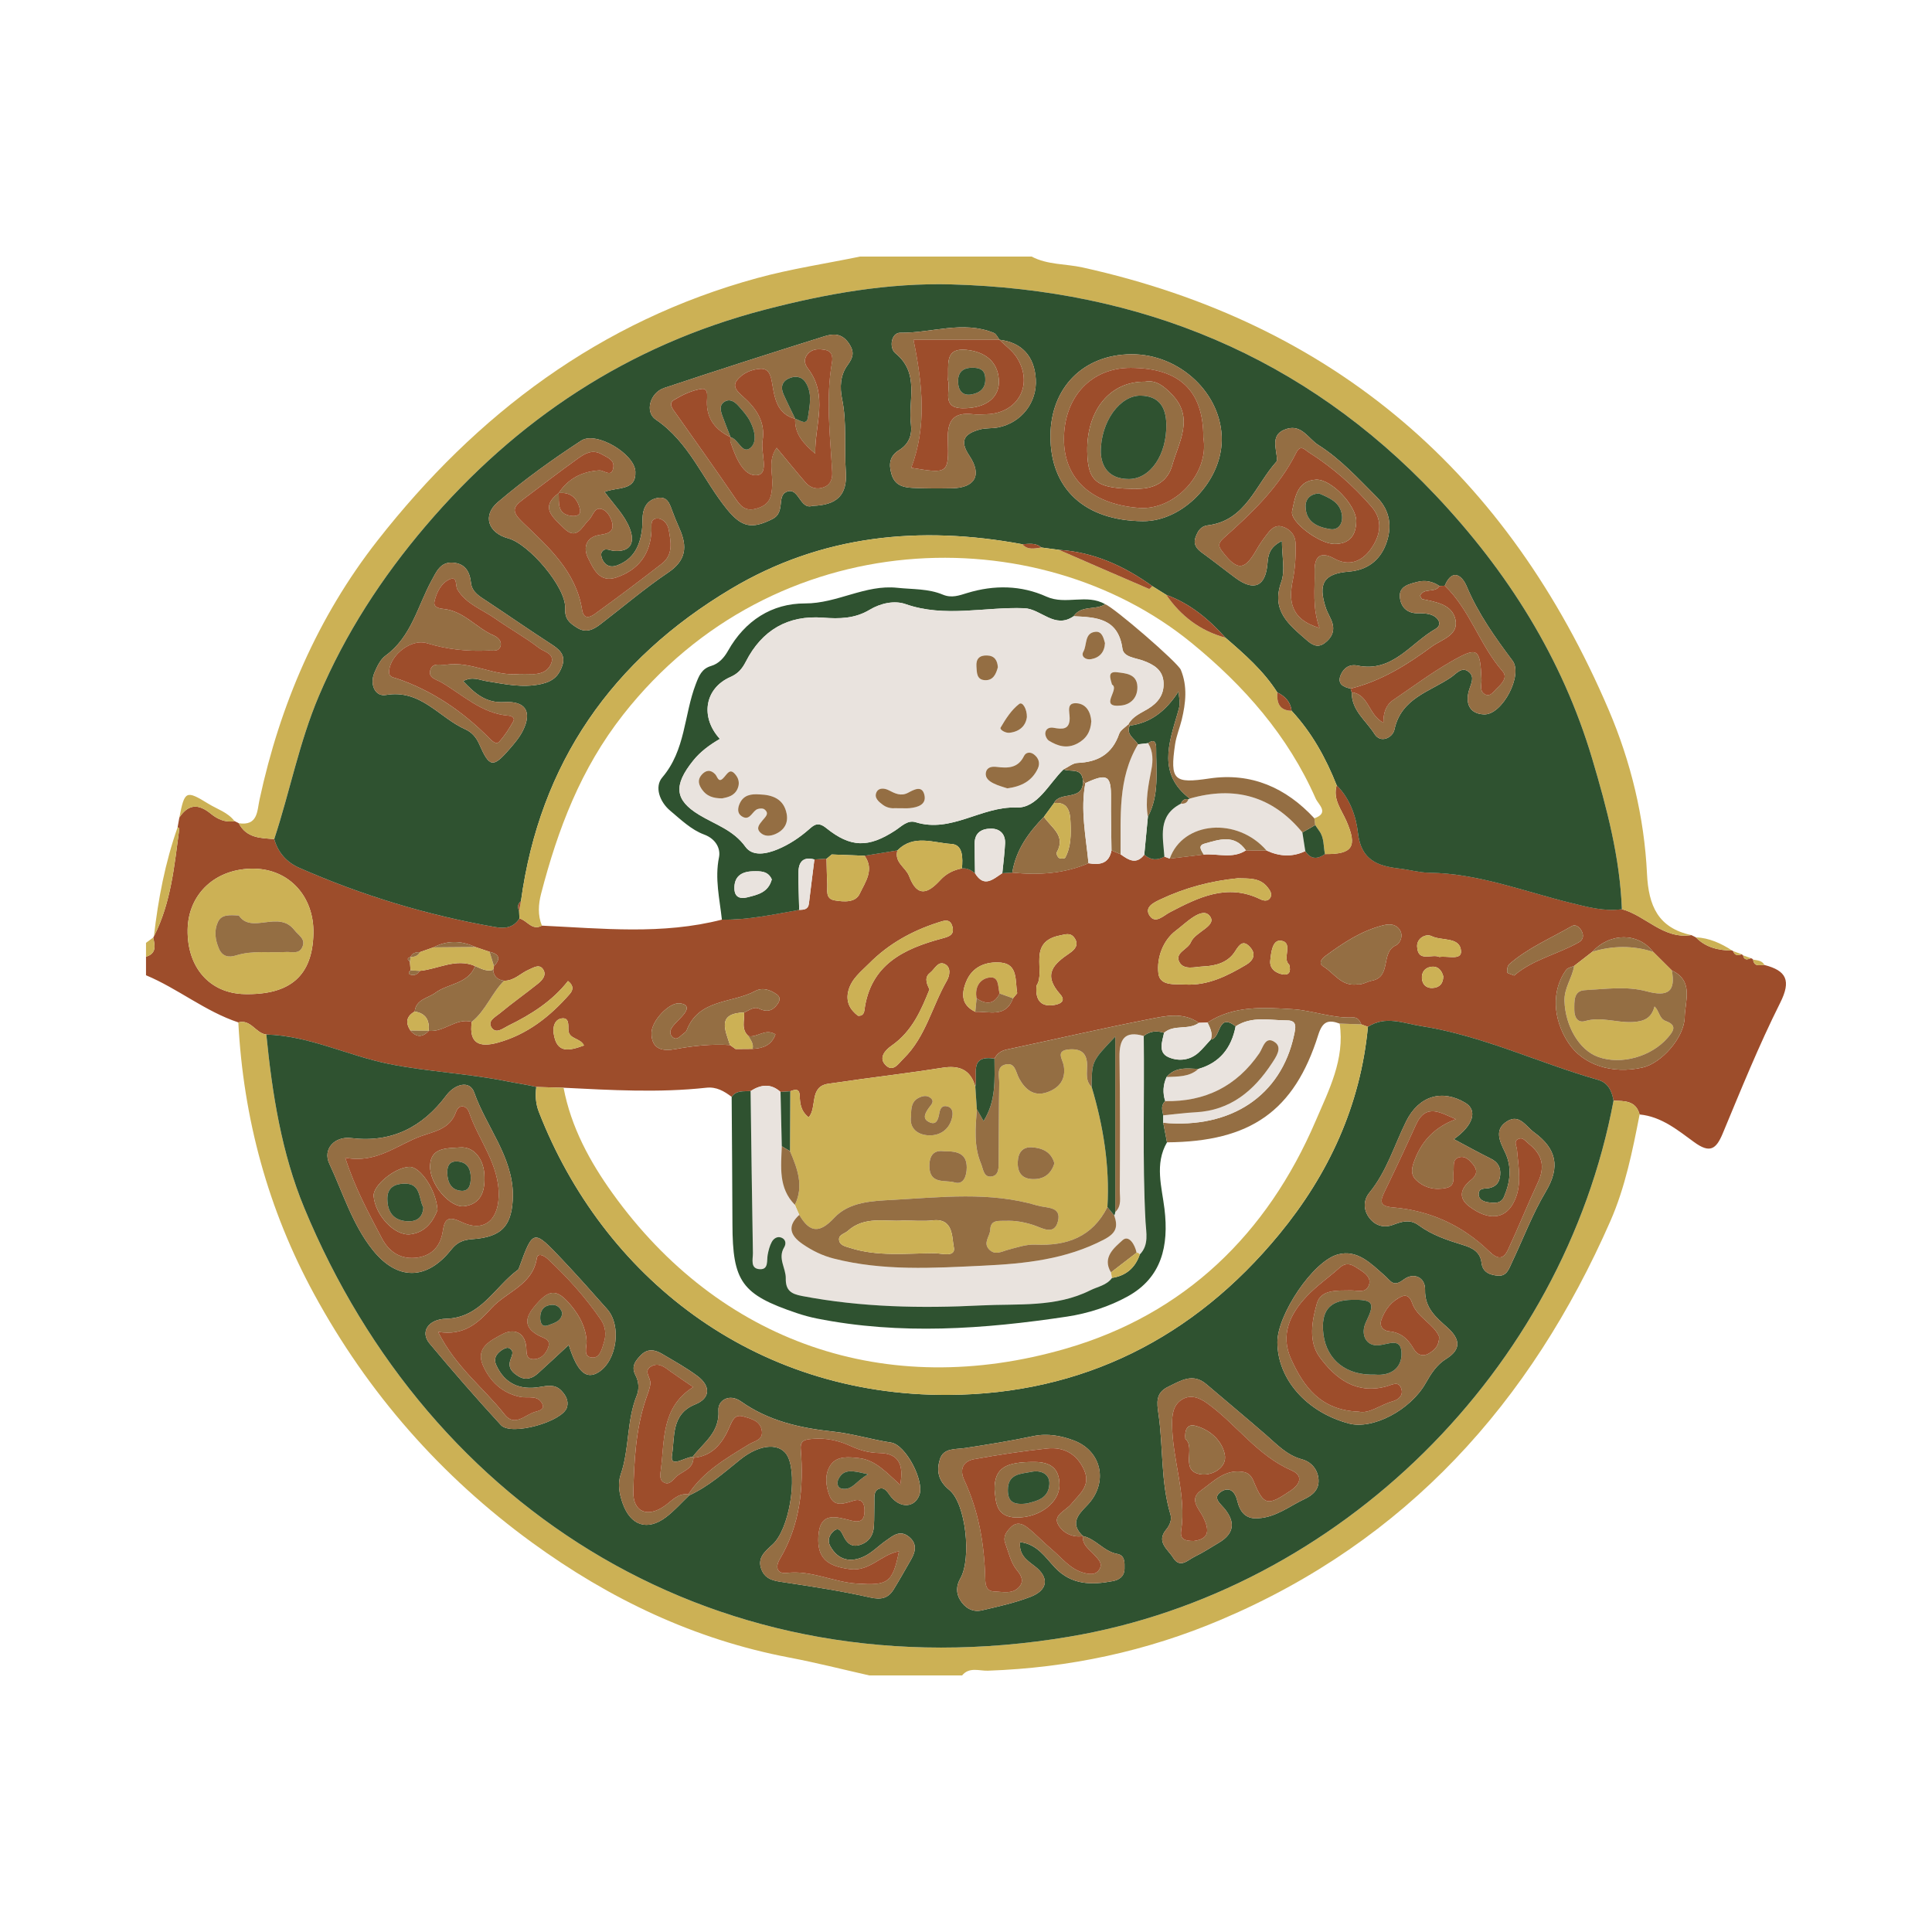 <?xml version="1.0" encoding="utf-8"?>
<!-- Generator: Adobe Illustrator 17.0.0, SVG Export Plug-In . SVG Version: 6.00 Build 0)  -->
<!DOCTYPE svg PUBLIC "-//W3C//DTD SVG 1.1//EN" "http://www.w3.org/Graphics/SVG/1.1/DTD/svg11.dtd">
<svg version="1.1" id="Layer_1" xmlns="http://www.w3.org/2000/svg" xmlns:xlink="http://www.w3.org/1999/xlink" x="0px" y="0px"
	 width="200px" height="200px" viewBox="0 0 200 200" enable-background="new 0 0 200 200" xml:space="preserve">

<g>
	<path fill="#9D4D2B" d="M175.085,96.8c0.156,0.077,0.311,0.154,0.466,0.231c1.035,1.063,2.352,1.353,3.767,1.371
		c0,0,0.1,0.061,0.099,0.061c0.163,0.468,0.497,0.471,0.886,0.324c0,0,0.141,0.112,0.14,0.112c0.111,0.544,0.453,0.443,0.814,0.292
		c0.093,0.023,0.168,0.072,0.226,0.148c0.103,0.791,0.699,0.545,1.172,0.556c2.284,0.591,2.788,1.607,1.625,3.926
		c-2.204,4.395-4.051,8.974-5.945,13.518c-0.692,1.661-1.345,2.066-2.954,0.896c-1.701-1.237-3.394-2.653-5.65-2.865
		c-0.384-1.45-1.567-1.39-2.698-1.43c-0.174-0.989-0.55-1.853-1.608-2.154c-6.143-1.746-11.955-4.579-18.33-5.57
		c-1.844-0.287-3.677-1.104-5.49,0.082c-0.229-0.086-0.458-0.173-0.688-0.257c-0.149-0.389-0.386-0.736-0.836-0.714
		c-2.155,0.106-4.204-0.727-6.262-0.855c-2.949-0.183-6.093-0.405-8.815,1.382c-0.3,0.011-0.601,0.021-0.901,0.032
		c-1.657-1.164-3.488-0.707-5.204-0.37c-4.908,0.963-9.783,2.091-14.676,3.131c-0.599,0.127-1.005,0.418-1.277,0.94
		c-2.692-0.409-1.692,1.691-1.981,2.915c-0.488-1.794-1.683-2.247-3.423-1.965c-2.812,0.454-5.642,0.791-8.464,1.181
		c-1.096,0.151-2.189,0.324-3.286,0.465c-2.069,0.267-1.171,2.444-2.076,3.485c-0.829-0.649-0.899-1.438-0.93-2.244
		c-0.03-0.777-0.488-0.65-0.975-0.457c-0.336,0.023-0.673,0.047-1.009,0.07c-1.008-0.906-2.047-0.77-3.102-0.09
		c-0.7,0.047-1.462-0.109-1.96,0.599c-0.774-0.588-1.577-1.059-2.618-0.945c-4.926,0.541-9.854,0.246-14.781,0.002
		c-0.941-0.026-1.882-0.053-2.823-0.079c-0.998-0.246-2.024-0.381-3.021-0.582c-4.045-0.817-8.171-0.985-12.231-1.802
		c-4.28-0.861-8.259-2.921-12.696-3.047c-1.096-0.117-1.597-1.612-2.899-1.254c-3.433-1.142-6.246-3.497-9.556-4.88
		c0-0.64,0-1.28,0-1.92c1.123-0.335,0.917-1.171,0.75-1.992l0.069-0.117c1.788-3.501,2.115-7.348,2.63-11.149
		c0.005-0.039-0.116-0.096-0.178-0.144c0.06-0.338,0.12-0.675,0.181-1.013c0.944-1.396,1.971-1.444,3.269-0.379
		c0.649,0.532,1.491,0.939,2.437,0.752c0.149,0.075,0.298,0.15,0.447,0.224c0.786,1.527,2.244,1.545,3.67,1.635
		c0.386,1.405,1.292,2.405,2.585,2.976c6.512,2.872,13.278,4.914,20.294,6.136c1.058,0.184,1.895,0.047,2.5-0.891
		c0.796,0.182,1.291,1.311,2.327,0.746c6.227,0.29,12.467,0.967,18.632-0.622c2.715,0.041,5.352-0.537,8.002-1.009
		c0.469-0.017,0.933-0.021,1.009-0.66c0.181-1.522,0.377-3.043,0.567-4.564c0.418-0.028,0.835-0.056,1.254-0.084
		c0.024,0.869,0.029,1.738,0.077,2.605c0.037,0.668-0.236,1.553,0.778,1.72c0.944,0.155,2.141,0.251,2.583-0.69
		c0.557-1.188,1.554-2.478,0.503-3.933c1.134-0.184,2.269-0.368,3.403-0.552c-0.364,1.243,0.865,1.756,1.204,2.656
		c0.865,2.294,1.983,1.774,3.235,0.412c0.615-0.67,1.364-1.042,2.239-1.206c0.534-0.058,0.96,0.175,1.352,0.5
		c0.944,1.553,1.884,0.601,2.825-0.005c0.344-0.02,0.689-0.039,1.034-0.058c2.703,0.27,5.354,0.121,7.889-0.971
		c1.148,0.192,2.119,0.068,2.379-1.329c0.313,0.133,0.627,0.267,0.94,0.4c0.809,0.581,1.619,1.121,2.455,0.04
		c0.645,0.574,1.342,0.614,2.083,0.201c0.184,0.07,0.368,0.141,0.552,0.211c1.173-0.142,2.345-0.283,3.518-0.425
		c1.458-0.119,2.985,0.471,4.367-0.428c0.715,0.005,1.429,0.01,2.144,0.015c1.326,0.613,2.66,0.701,4.004,0.057
		c0.563,0.867,1.259,0.858,2.036,0.307c2.869,0.033,3.379-0.762,2.217-3.425c-0.516-1.181-1.429-2.258-1.005-3.696
		c1.359,1.352,2.009,3.198,2.2,4.903c0.319,2.851,2.037,3.457,4.322,3.72c1.024,0.118,2.04,0.416,3.062,0.43
		c5.071,0.07,9.769,1.925,14.592,3.109c1.807,0.444,3.503,0.917,5.351,0.665C170.377,94.789,172.187,97.256,175.085,96.8z
		 M42.513,99.064c-0.36,0.103-0.395,0.26-0.079,0.476c0.022,0.304,0.044,0.609,0.066,0.913c-0.196,0.166-0.278,0.368,0.03,0.452
		c0.381,0.104,0.704-0.051,0.916-0.399c1.913-0.18,3.739-1.352,5.742-0.499c-0.734,1.868-2.786,1.786-4.123,2.768
		c-0.787,0.578-1.991,0.661-2.137,1.94c-0.872,0.492-0.968,1.159-0.443,1.966c0.627,0.734,1.263,0.723,1.908,0.024l-0.014,0.005
		c1.588,0.174,2.817-1.374,4.461-0.933c-0.324,2.252,0.79,2.684,2.7,2.156c3.042-0.841,5.393-2.702,7.429-5.022
		c0.326-0.371,0.492-0.83-0.169-1.358c-1.632,2.092-3.828,3.479-6.186,4.629c-0.541,0.264-1.245,0.884-1.714,0.209
		c-0.488-0.703,0.393-1.121,0.83-1.485c1.285-1.07,2.657-2.034,3.962-3.081c0.433-0.347,0.901-0.864,0.556-1.438
		c-0.39-0.649-0.987-0.227-1.486-0.016c-0.869,0.368-1.538,1.182-2.585,1.153c-0.666-0.09-1.075-0.434-1.124-1.134
		c0.023-0.128,0.051-0.255,0.083-0.381c0.734-0.766,0.545-1.249-0.456-1.481c-0.493-0.165-0.986-0.33-1.479-0.495
		c-1.448-0.674-2.891-0.713-4.327,0.036c-0.471,0.166-0.942,0.332-1.413,0.498c-0.413-0.002-0.785,0.072-0.966,0.51L42.513,99.064z
		 M104.859,103.354c0.147-0.179,0.293-0.357,0.44-0.536c-0.226-1.25,0.11-3.002-1.678-3.168c-1.465-0.136-2.97,0.348-3.627,2.03
		c-0.507,1.297-0.433,2.38,0.967,3.062c1.447-0.061,3.17,0.646,3.904-1.401C104.865,103.341,104.859,103.354,104.859,103.354z
		 M75.579,108.189c0.189,0.135,0.377,0.27,0.566,0.406c0.587-0.005,1.174-0.01,1.761-0.014c1.056-0.061,1.956-0.352,2.369-1.502
		c-1.064-0.665-1.88,0.362-2.791,0.18c-0.787-0.699-0.406-1.612-0.449-2.448c0.507-0.203,0.999-0.659,1.565-0.386
		c0.786,0.379,1.362,0.227,1.864-0.447c0.272-0.365,0.361-0.745-0.041-1.029c-0.677-0.479-1.466-0.773-2.244-0.356
		c-2.405,1.288-5.848,0.786-7.101,4.082c-0.051,0.135-0.21,0.239-0.337,0.333c-0.357,0.266-0.724,0.808-1.184,0.278
		c-0.38-0.437-0.05-0.896,0.273-1.263c0.315-0.359,0.68-0.676,0.975-1.049c0.478-0.604,0.376-1.027-0.452-1.111
		c-1.078-0.109-2.88,1.786-2.908,3.031c-0.039,1.792,1.23,1.937,2.449,1.713c1.887-0.347,3.762-0.55,5.673-0.424L75.579,108.189z
		 M173.065,100.457c-0.643-0.64-1.286-1.279-1.929-1.919c-1.551-2.009-4.443-2.017-6.287-0.017c-0.631,0.49-1.263,0.98-1.894,1.469
		c-0.279,0.129-0.664,0.182-0.822,0.4c-1.531,2.103-1.418,5.093,0.246,7.594c1.501,2.256,4.497,3.243,7.668,2.525
		c1.899-0.43,4.307-3.043,4.353-5.218C174.435,103.632,175.368,101.538,173.065,100.457z M32.445,96.64
		c0.083-3.828-2.494-6.652-6.128-6.714c-3.957-0.068-6.835,2.571-6.893,6.321c-0.061,3.914,2.296,6.583,5.883,6.662
		C30.055,103.014,32.351,100.997,32.445,96.64z M140.512,101.904c0.51,0.057,0.998-0.287,1.511-0.386
		c2.071-0.402,0.855-2.944,2.493-3.663c0.405-0.178,0.842-1.029,0.325-1.683c-0.459-0.579-1.115-0.529-1.756-0.361
		c-2.198,0.575-4.046,1.804-5.847,3.127c-0.447,0.328-0.785,0.783-0.238,1.114C138.114,100.727,138.85,102.138,140.512,101.904z
		 M122.729,101.919c2.352,0.112,4.339-0.907,6.274-2.048c0.698-0.412,1.066-1.059,0.438-1.784c-0.709-0.818-1.097-0.386-1.58,0.389
		c-0.729,1.17-2.006,1.517-3.312,1.57c-0.847,0.034-1.982,0.415-2.452-0.434c-0.546-0.988,0.866-1.312,1.175-2.062
		c0.468-1.139,2.868-1.716,1.911-2.783c-0.809-0.901-2.463,0.83-3.467,1.579c-1.306,0.976-1.996,2.798-1.799,4.427
		C120.078,102.107,121.639,101.855,122.729,101.919z M88.821,105.154c0.361,0.023,0.605-0.12,0.663-0.572
		c0.611-4.73,4.078-6.373,8.049-7.434c0.706-0.189,1.275-0.36,1.068-1.197c-0.23-0.931-0.9-0.645-1.524-0.444
		c-2.688,0.867-5.094,2.204-7.097,4.222c-0.836,0.842-1.817,1.577-2.148,2.801C87.524,103.67,87.974,104.517,88.821,105.154z
		 M128.129,90.918c-2.787,0.276-5.461,0.988-7.997,2.185c-0.701,0.331-1.729,0.817-1.104,1.712c0.595,0.851,1.412-0.031,2.078-0.378
		c2.957-1.544,5.922-3.015,9.341-1.358c0.398,0.193,0.816,0.245,1.055-0.148c0.232-0.382-0.04-0.773-0.285-1.082
		C130.409,90.826,129.253,90.955,128.129,90.918z M96.22,102.422c-0.848,2.122-1.788,4.336-3.917,5.821
		c-0.696,0.486-1.345,1.243-0.664,1.977c0.794,0.856,1.364-0.114,1.908-0.647c2.284-2.237,2.936-5.387,4.468-8.045
		c0.294-0.51,0.472-1.376-0.198-1.721c-0.715-0.368-1.044,0.512-1.519,0.879C95.747,101.112,95.819,101.638,96.22,102.422z
		 M107.306,102.019c-0.147,1.332,0.319,2.06,1.368,2.058c0.529-0.001,1.906-0.217,1.083-1.142c-1.854-2.082-0.684-3.143,0.983-4.276
		c0.531-0.361,0.995-0.88,0.468-1.591c-0.407-0.549-0.903-0.346-1.484-0.231C106.295,97.514,108.285,100.582,107.306,102.019z
		 M156.747,100.987c1.931-1.676,4.496-2.187,6.695-3.443c0.5-0.285,0.524-0.77,0.25-1.236c-0.214-0.363-0.605-0.655-0.989-0.432
		c-2.186,1.269-4.548,2.255-6.472,3.943c-0.184,0.161-0.228,0.557-0.209,0.835C156.029,100.758,156.403,100.837,156.747,100.987z
		 M149,99.066c0.854-0.147,2.325,0.394,2.245-0.629c-0.117-1.485-1.997-1.009-3.044-1.527c-0.594-0.294-1.536,0.216-1.502,1.057
		C146.769,99.696,148.259,98.688,149,99.066z M60.456,108.226c-0.403-0.823-1.59-0.616-1.615-1.629
		c-0.012-0.503,0.087-1.313-0.733-1.164c-0.699,0.127-0.889,0.888-0.795,1.535C57.627,109.126,58.94,108.769,60.456,108.226z
		 M133.455,99.852c-0.77-0.592,0.486-2.268-0.833-2.469c-0.913-0.14-1.04,1.256-1.126,2.072c-0.084,0.802,0.558,1.293,1.317,1.417
		C133.412,100.97,133.677,100.62,133.455,99.852z M149.407,101.06c-0.185-0.665-0.595-1.105-1.334-0.963
		c-0.6,0.115-0.922,0.58-0.877,1.194c0.046,0.63,0.454,1.011,1.076,0.987C148.984,102.249,149.408,101.842,149.407,101.06z"/>
	<path fill="#CCB155" d="M24.72,85.223c1.979,0.29,1.892-1.265,2.148-2.454c2.122-9.828,6.02-18.906,12.212-26.813
		c10.258-13.098,23.048-22.728,39.32-27.174c3.487-0.953,7.087-1.492,10.635-2.222c5.92,0,11.84,0,17.76,0
		c1.651,0.87,3.515,0.738,5.268,1.125c26.14,5.782,44.064,21.423,54.477,45.823c2.279,5.339,3.677,11.083,3.956,16.933
		c0.159,3.329,1.146,5.616,4.59,6.36c-2.899,0.455-4.709-2.012-7.19-2.678c-0.199-5.347-1.551-10.46-3.066-15.556
		c-3.116-10.479-8.789-19.437-16.233-27.312c-13.588-14.374-30.514-21.273-50.104-21.813c-6.538-0.18-12.991,0.969-19.323,2.618
		c-14.122,3.679-25.713,11.35-35.129,22.415c-4.526,5.319-8.285,11.103-11.028,17.56c-2.039,4.799-3.005,9.907-4.623,14.822
		C26.964,86.768,25.506,86.75,24.72,85.223z"/>
	<path fill="#CCB155" d="M89.995,173.44c-2.756-0.621-5.497-1.322-8.271-1.848c-9.828-1.867-18.611-6.057-26.645-11.907
		c-9.449-6.88-16.993-15.479-22.568-25.729c-4.756-8.743-7.319-18.16-7.84-28.116c1.302-0.358,1.803,1.137,2.9,1.255
		c0.608,6.137,1.573,12.256,3.927,17.946c12.984,31.38,43.014,50.464,79.153,44.397c28.109-4.719,51.159-27.684,56.383-55.497
		c1.13,0.041,2.314-0.019,2.698,1.43c-0.731,3.754-1.496,7.548-3.025,11.032c-8.243,18.782-21.1,33.108-40.292,41.261
		c-7.737,3.287-15.772,4.995-24.149,5.286c-0.884,0.031-1.924-0.42-2.671,0.491C96.395,173.44,93.195,173.44,89.995,173.44z"/>
	<path fill="#CCB155" d="M15.115,97.6c0.25-0.184,0.501-0.368,0.75-0.552c0.167,0.821,0.373,1.657-0.75,1.992
		C15.115,98.56,15.115,98.08,15.115,97.6z"/>
	<path fill="#CCB155" d="M179.319,98.402c-1.416-0.018-2.733-0.307-3.767-1.371C176.951,97.095,178.168,97.657,179.319,98.402z"/>
	<path fill="#CCB155" d="M182.656,99.894c-0.474-0.011-1.069,0.235-1.172-0.556C181.924,99.421,182.402,99.42,182.656,99.894z"/>
	<path fill="#CCB155" d="M181.258,99.19c-0.361,0.151-0.703,0.252-0.814-0.292C180.716,98.996,180.987,99.093,181.258,99.19z"/>
	<path fill="#CCB155" d="M180.304,98.787c-0.389,0.148-0.722,0.144-0.886-0.324C179.714,98.571,180.009,98.679,180.304,98.787z"/>
	<path fill="#2F5230" d="M28.39,86.858c1.619-4.915,2.585-10.024,4.623-14.822c2.743-6.457,6.502-12.241,11.028-17.56
		C53.458,43.41,65.048,35.739,79.17,32.06c6.331-1.649,12.785-2.798,19.323-2.618c19.589,0.54,36.515,7.439,50.104,21.813
		c7.444,7.874,13.117,16.833,16.233,27.312c1.515,5.096,2.868,10.209,3.066,15.556c-1.847,0.251-3.543-0.222-5.35-0.666
		c-4.823-1.184-9.521-3.04-14.592-3.109c-1.022-0.014-2.038-0.312-3.062-0.43c-2.285-0.263-4.003-0.868-4.322-3.72
		c-0.191-1.705-0.841-3.551-2.199-4.903c-1.122-2.832-2.576-5.464-4.664-7.712c-0.115-0.93-0.676-1.513-1.482-1.904
		c-1.422-2.236-3.389-3.955-5.368-5.663c-1.726-1.919-3.665-3.543-6.131-4.44c-0.481-0.301-0.963-0.601-1.444-0.902
		c-2.901-2.076-6.046-3.523-9.663-3.753c-0.606-0.081-1.213-0.162-1.819-0.243c-0.585-0.517-1.284-0.369-1.963-0.338
		c-10.592-1.964-20.789-0.974-30.164,4.621c-12.283,7.331-19.79,17.997-21.745,32.334c-0.339,0.28-0.372,0.618-0.189,0.997
		c0.011,0.262,0.021,0.524,0.032,0.786c-0.606,0.938-1.443,1.076-2.502,0.892c-7.016-1.222-13.781-3.265-20.294-6.136
		C29.682,89.263,28.776,88.263,28.39,86.858z M149.014,60.663c-0.697-0.477-1.478-0.637-2.278-0.427
		c-0.835,0.219-1.898,0.432-1.825,1.535c0.067,1.009,0.707,1.747,1.911,1.714c0.468-0.013,0.977,0.014,1.403,0.184
		c0.708,0.282,1.111,1.017,0.374,1.438c-2.581,1.472-4.44,4.54-8.058,3.795c-0.85-0.175-1.427,0.238-1.735,0.934
		c-0.413,0.934,0.212,1.284,1.011,1.447c0.022,0.134,0.061,0.262,0.118,0.386c-0.045,1.874,1.493,2.931,2.349,4.306
		c0.641,1.03,1.893,0.378,2.068-0.447c0.697-3.277,3.684-3.913,5.892-5.438c0.531-0.367,1.122-1.172,1.87-0.481
		c0.549,0.507,0.161,1.183-0.027,1.795c-0.439,1.426,0.055,2.511,1.563,2.55c1.874,0.049,4.034-4.079,2.927-5.559
		c-1.821-2.435-3.561-4.879-4.753-7.714c-0.457-1.087-1.469-1.913-2.263-0.049C149.379,60.641,149.196,60.652,149.014,60.663z
		 M103.453,35.17c0,0,0.024,0.007,0.024,0.007c-0.197-0.244-0.344-0.608-0.599-0.713c-3.201-1.316-6.442,0.026-9.667-0.019
		c-0.978-0.014-1.187,1.577-0.526,2.115c2.565,2.088,1.3,4.876,1.613,7.367c0.141,1.121-0.218,2.046-1.215,2.665
		c-0.964,0.598-1.111,1.398-0.804,2.471c0.341,1.191,1.225,1.393,2.198,1.443c1.354,0.069,2.714,0.061,4.071,0.039
		c2.382-0.038,3.149-1.361,1.792-3.378c-1.105-1.643-0.391-2.298,1.095-2.709c0.605-0.167,1.275-0.088,1.896-0.213
		c2.42-0.487,4.041-2.593,3.893-5.004C107.081,36.867,105.759,35.441,103.453,35.17z M84.111,52.365
		c2.516-0.065,3.622-1.111,3.448-3.534c-0.181-2.518,0.129-5.051-0.392-7.562c-0.24-1.159-0.188-2.431,0.564-3.458
		c0.578-0.789,0.775-1.364,0.118-2.302c-0.739-1.055-1.638-0.968-2.52-0.692c-5.539,1.736-11.068,3.509-16.574,5.345
		c-1.468,0.49-2.03,2.488-0.869,3.272c3.462,2.338,4.88,6.223,7.37,9.283c1.54,1.893,2.595,2.072,4.711,1.009
		c1.344-0.675,0.445-2.321,1.408-2.791C82.697,50.289,82.773,52.824,84.111,52.365z M62.589,50.922
		c1.393-0.545,3.277-0.081,3.185-2.106c-0.083-1.835-4.055-4.212-5.604-3.203c-2.994,1.95-5.913,4.056-8.633,6.369
		c-1.643,1.397-0.987,3.196,1.071,3.747c2.166,0.58,6.007,5.087,5.896,7.229c-0.06,1.146,0.488,1.558,1.247,2.033
		c0.92,0.576,1.679,0.187,2.404-0.368c2.337-1.793,4.586-3.715,7.023-5.359c1.859-1.255,1.987-2.688,1.18-4.509
		c-0.29-0.655-0.568-1.318-0.812-1.991c-0.255-0.702-0.492-1.379-1.462-1.22c-0.811,0.133-1.295,0.663-1.476,1.389
		c-0.152,0.608-0.072,1.269-0.152,1.9c-0.213,1.676-0.859,3.06-2.582,3.699c-0.625,0.231-1.117,0.062-1.441-0.469
		c-0.149-0.244-0.265-0.672-0.15-0.882c0.301-0.549,0.792-0.198,1.252-0.158c1.658,0.145,2.266-0.759,1.652-2.333
		C64.657,53.33,63.613,52.316,62.589,50.922z M47.947,70.512c0.956-0.523,1.679-0.113,2.441,0.007
		c1.864,0.293,3.692,0.728,5.65,0.289c1.217-0.273,1.827-0.864,2.172-1.901c0.385-1.159-0.359-1.718-1.227-2.279
		c-2.21-1.428-4.369-2.934-6.563-4.386c-0.74-0.49-1.559-0.926-1.663-1.907c-0.125-1.182-0.62-1.993-1.865-2.09
		c-1.302-0.101-1.725,0.954-2.22,1.861c-1.452,2.662-2.08,5.812-4.75,7.759c-0.541,0.394-0.895,1.135-1.167,1.787
		c-0.498,1.191,0.066,2.485,1.185,2.293c3.629-0.622,5.518,2.352,8.237,3.558c0.667,0.296,1.131,0.837,1.436,1.535
		c1.049,2.403,1.423,2.469,3.1,0.54c0.519-0.598,1.054-1.22,1.406-1.919c0.989-1.966,0.305-3.111-1.911-2.978
		C50.283,72.796,49.16,71.787,47.947,70.512z M132.704,55.997c0,1.58,0.359,3.06-0.071,4.256c-1.064,2.963,0.783,4.398,2.595,5.979
		c0.587,0.513,1.156,0.893,1.902,0.34c0.705-0.522,1.06-1.216,0.794-2.087c-0.162-0.53-0.492-1.007-0.667-1.535
		c-0.853-2.56-0.216-3.57,2.377-3.778c1.864-0.149,3.181-1.12,3.831-2.811c0.676-1.759,0.46-3.501-0.926-4.886
		c-1.92-1.917-3.762-3.953-6.069-5.411c-1.019-0.644-1.709-2.135-3.247-1.674c-1.793,0.538-1.074,1.992-1.03,3.182
		c0.003,0.076-0.015,0.174-0.062,0.227c-2.169,2.407-3.161,6.09-7.092,6.583c-0.786,0.099-1.064,0.644-1.281,1.25
		c-0.258,0.722,0.12,1.187,0.696,1.601c1.164,0.838,2.285,1.736,3.438,2.59c1.907,1.413,3.113,0.908,3.313-1.464
		C131.285,57.427,131.413,56.643,132.704,55.997z M118.315,53.952c4.093,0.03,8.104-4.084,8.16-8.368
		c0.063-4.783-4.32-8.949-9.376-8.911c-4.952,0.037-8.334,3.455-8.358,8.447C108.716,50.602,112.3,53.909,118.315,53.952z"/>
	<path fill="#2F5230" d="M167.034,113.94c-5.224,27.813-28.274,50.779-56.383,55.497c-36.139,6.067-66.169-13.017-79.153-44.397
		c-2.354-5.69-3.319-11.808-3.927-17.946c4.437,0.124,8.415,2.184,12.695,3.045c4.06,0.817,8.185,0.985,12.231,1.802
		c0.997,0.201,2.022,0.336,3.021,0.582c-0.11,0.881-0.07,1.719,0.266,2.582c6.594,16.945,22.096,29.423,42.414,29.294
		c13.862-0.088,25.391-5.893,34.227-16.628c5.121-6.222,8.417-13.335,9.181-21.474c1.814-1.186,3.647-0.368,5.491-0.081
		c6.375,0.991,12.187,3.824,18.33,5.57C166.484,112.087,166.86,112.951,167.034,113.94z M112.098,159.01l0.007,0.006
		c-1.293-1.229-0.629-2.107,0.391-3.138c2.27-2.293,1.617-5.646-1.333-6.758c-1.315-0.496-2.732-0.765-4.221-0.449
		c-2.327,0.494-4.682,0.866-7.034,1.229c-1.011,0.156-2.249-0.041-2.62,1.188c-0.35,1.16-0.185,2.198,0.978,3.146
		c1.737,1.415,2.311,7.138,1.154,9.154c-0.441,0.768-0.464,1.536-0.017,2.263c0.499,0.81,1.288,1.274,2.237,1.053
		c1.699-0.395,3.421-0.776,5.042-1.401c1.82-0.701,1.961-2.022,0.405-3.192c-0.845-0.635-1.622-1.191-1.49-2.471
		c1.787,0.207,2.616,1.583,3.619,2.641c1.718,1.813,3.801,1.807,5.983,1.393c0.63-0.119,1.194-0.463,1.21-1.271
		c0.013-0.661,0.048-1.4-0.757-1.545C114.258,160.607,113.446,159.305,112.098,159.01z M71.698,150.821
		c-0.776-0.023-2.391,1.27-2.129-0.236c0.302-1.738-0.137-4.191,2.388-5.198c1.602-0.639,1.622-1.911,0.243-2.94
		c-1.145-0.854-2.41-1.552-3.644-2.283c-0.726-0.43-1.483-0.606-2.185,0.097c-0.593,0.593-1.063,1.195-0.587,2.101
		c0.35,0.668,0.401,1.437,0.133,2.101c-1.061,2.625-0.748,5.516-1.659,8.169c-0.346,1.009-0.143,2.047,0.22,3.049
		c0.813,2.239,2.529,2.823,4.435,1.399c0.885-0.661,1.626-1.515,2.433-2.282c1.981-0.908,3.591-2.341,5.265-3.691
		c2.112-1.703,4.276-1.791,4.977-0.248c0.969,2.13,0.111,7.461-1.62,9.035c-0.829,0.754-1.598,1.398-1.144,2.578
		c0.441,1.146,1.515,1.204,2.579,1.364c2.901,0.436,5.806,0.886,8.665,1.531c1.132,0.255,1.867,0.106,2.441-0.827
		c0.627-1.019,1.211-2.064,1.807-3.103c0.48-0.837,0.639-1.658-0.23-2.357c-0.921-0.741-1.644-0.103-2.357,0.393
		c-0.786,0.546-1.473,1.285-2.325,1.673c-1.392,0.634-2.663,0.358-3.461-1.101c-0.319-0.584-0.085-1.146,0.332-1.525
		c0.567-0.515,0.83,0.055,1.028,0.471c0.347,0.73,0.828,1.202,1.685,0.946c0.952-0.284,1.425-0.991,1.48-1.958
		c0.045-0.798,0.025-1.599,0.046-2.399c0.015-0.55-0.116-1.27,0.513-1.471c0.623-0.199,0.904,0.485,1.258,0.896
		c1,1.16,2.408,1.041,2.886-0.236c0.543-1.449-1.395-5.204-2.937-5.438c-1.998-0.303-3.996-0.92-5.912-1.125
		c-3.514-0.376-6.726-1.093-9.617-3.13c-1.24-0.874-2.398-0.067-2.334,0.905C74.522,148.319,72.809,149.346,71.698,150.821z
		 M150.502,117.924c2.024-1.412,2.469-2.988,1.198-3.753c-2.421-1.457-4.828-0.72-6.128,1.896c-1.236,2.487-2.01,5.203-3.82,7.408
		c-0.588,0.717-0.629,1.672-0.094,2.468c0.59,0.879,1.515,1.229,2.52,0.86c0.935-0.343,1.764-0.639,2.691,0.043
		c1.365,1.003,2.956,1.537,4.564,2.029c0.93,0.285,1.8,0.68,1.933,1.854c0.113,0.999,0.905,1.269,1.718,1.33
		c0.91,0.068,1.136-0.75,1.437-1.382c1.162-2.445,2.119-5.009,3.498-7.324c1.528-2.565,1.109-4.443-1.208-6.131
		c-0.862-0.628-1.521-1.952-2.808-1.139c-1.35,0.852-0.754,2.062-0.213,3.176c0.753,1.552,0.55,3.106-0.093,4.625
		c-0.315,0.743-1.012,0.668-1.652,0.575c-0.495-0.072-0.988-0.3-0.972-0.858c0.018-0.682,0.681-0.519,1.102-0.615
		c0.732-0.166,1.058-0.608,1.123-1.337c0.074-0.821-0.239-1.347-0.983-1.714C153.053,119.312,151.824,118.626,150.502,117.924z
		 M58.875,139.232c0.896,2.844,1.837,3.618,3.108,2.805c1.88-1.203,2.381-4.806,0.877-6.505c-1.533-1.732-3.07-3.463-4.658-5.144
		c-2.994-3.168-3.009-3.153-4.467,0.848c-0.027,0.074-0.055,0.167-0.113,0.209c-2.424,1.767-3.837,4.978-7.442,5.071
		c-1.85,0.047-2.71,1.366-1.715,2.557c2.399,2.872,4.859,5.696,7.391,8.452c1.064,1.158,6.427-0.362,6.842-1.853
		c0.191-0.686-0.151-1.263-0.607-1.729c-0.634-0.648-1.376-0.504-2.214-0.362c-2.005,0.342-3.622-0.294-4.512-2.28
		c-0.287-0.64-0.009-1.094,0.458-1.453c0.232-0.178,0.627-0.389,0.836-0.305c0.625,0.252,0.336,0.781,0.186,1.208
		c-0.314,0.892,0.236,1.369,0.868,1.743c0.71,0.421,1.394,0.204,1.976-0.323C56.687,141.267,57.671,140.345,58.875,139.232z
		 M132.234,138.943c0.011,3.832,3.03,7.259,7.418,8.422c2.441,0.647,6.342-1.373,7.933-4.182c0.559-0.986,1.127-1.894,2.125-2.515
		c1.567-0.975,1.465-2.034,0.139-3.23c-1.158-1.045-2.376-2.001-2.326-3.931c0.033-1.268-1.167-1.844-2.223-1.043
		c-1.084,0.822-1.305,0.153-2.004-0.456c-1.347-1.172-2.764-2.698-4.798-2.149C135.911,130.557,132.225,136.108,132.234,138.943z
		 M130.251,157.168c1.832-0.093,3.232-1.256,4.804-1.994c0.828-0.389,1.505-0.973,1.439-2.002c-0.07-1.082-0.785-1.852-1.711-2.102
		c-1.568-0.423-2.573-1.524-3.711-2.513c-2.042-1.776-4.126-3.502-6.183-5.261c-1.414-1.209-2.654-0.367-3.956,0.259
		c-1.317,0.634-1.181,1.638-1.007,2.828c0.504,3.45,0.216,6.993,1.238,10.39c0.162,0.537-0.061,1.109-0.44,1.563
		c-1.07,1.283,0.183,2.049,0.711,2.908c0.723,1.175,1.539,0.237,2.251-0.107c0.857-0.415,1.66-0.944,2.482-1.431
		c1.601-0.948,1.745-2.133,0.584-3.545c-0.426-0.518-1.283-1.127-0.345-1.74c0.854-0.558,1.443-0.034,1.679,0.955
		C128.347,156.47,128.926,157.288,130.251,157.168z M53.098,123.67c-0.052-3.991-2.754-7.014-4.007-10.571
		c-0.471-1.338-2.034-0.848-2.881,0.286c-2.473,3.309-5.661,4.941-9.859,4.428c-1.719-0.21-2.966,1.144-2.258,2.654
		c1.414,3.015,2.374,6.277,4.495,8.934c2.521,3.159,5.578,3.176,8.117-0.034c0.627-0.794,1.279-1.026,2.211-1.092
		C52.005,128.058,53.058,126.854,53.098,123.67z"/>
	<path fill="#CCB155" d="M81.811,112.968c0.487-0.194,0.946-0.32,0.976,0.457c0.031,0.806,0.101,1.595,0.93,2.244
		c0.905-1.041,0.007-3.218,2.076-3.485c1.097-0.142,2.19-0.314,3.286-0.465c2.822-0.39,5.652-0.727,8.464-1.181
		c1.74-0.281,2.935,0.171,3.424,1.966c0.053,0.774,0.105,1.548,0.157,2.321c-0.147,1.905-0.336,3.82,0.433,5.647
		c0.228,0.541,0.258,1.445,1.091,1.318c0.774-0.118,0.728-0.926,0.732-1.563c0.02-2.708,0.014-5.416,0.061-8.124
		c0.012-0.669-0.315-1.625,0.568-1.884c1.096-0.321,1.123,0.756,1.491,1.428c0.606,1.109,1.51,1.91,2.896,1.426
		c1.258-0.439,1.965-1.323,1.723-2.753c-0.114-0.674-0.915-1.592,0.612-1.689c1.18-0.075,1.791,0.392,1.804,1.634
		c0.008,0.769-0.205,1.615,0.473,2.255c1.206,4.058,1.882,8.185,1.632,12.434c-1.555,3.089-4.182,4.045-7.463,3.89
		c-0.924-0.044-1.879,0.285-2.798,0.526c-0.69,0.181-1.374,0.624-1.999-0.042c-0.64-0.682,0.107-1.347,0.128-2.03
		c0.034-1.076,0.913-0.89,1.607-0.918c0.967-0.04,1.89,0.132,2.822,0.425c0.9,0.283,2.203,1.172,2.586-0.397
		c0.378-1.548-1.221-1.339-2.119-1.607c-4.938-1.474-9.999-0.859-14.992-0.589c-2.044,0.111-4.494,0.179-6.048,1.851
		c-1.546,1.662-2.557,1.537-3.624-0.299c-0.152-0.346-0.304-0.692-0.456-1.039c0.953-1.954,0.259-3.758-0.505-5.556
		C81.79,117.101,81.801,115.035,81.811,112.968z M97.781,119.181c-0.928-0.138-1.571,0.206-1.572,1.53
		c-0.001,1.949,1.675,1.405,2.604,1.69c0.939,0.289,1.266-0.674,1.264-1.555C100.073,119.44,99.154,119.162,97.781,119.181z
		 M94.312,115.529c-0.216,1.244,0.653,1.969,1.869,2.002c1.145,0.031,2.124-0.621,2.392-1.89c0.098-0.463,0.059-0.992-0.557-1.123
		c-0.508-0.109-0.692,0.261-0.768,0.676c-0.122,0.665-0.293,1.404-1.161,0.909c-0.64-0.365-0.252-0.96,0.077-1.428
		c0.217-0.308,0.608-0.637,0.195-1c-0.396-0.348-0.9-0.23-1.328,0.009C94.39,114.043,94.308,114.673,94.312,115.529z
		 M109.153,120.434c-0.321-1.195-1.25-1.597-2.329-1.664c-0.975-0.06-1.428,0.551-1.466,1.496c-0.048,1.174,0.473,1.812,1.686,1.795
		C108.14,122.045,108.817,121.483,109.153,120.434z"/>
	<path fill="#CCB155" d="M58.341,112.604c0.772,4.068,2.712,7.642,5.072,10.929c11.046,15.386,28.25,21.504,46.963,16.065
		c12.239-3.557,20.792-11.828,25.818-23.554c1.364-3.182,3.04-6.383,2.488-10.081c0.746,0.025,1.491,0.051,2.235,0.076
		c0.23,0.087,0.459,0.173,0.688,0.259c-0.764,8.139-4.061,15.252-9.182,21.474c-8.836,10.736-20.365,16.54-34.227,16.628
		c-20.317,0.129-35.82-12.349-42.414-29.294c-0.336-0.864-0.376-1.702-0.266-2.582C56.459,112.551,57.4,112.578,58.341,112.604z"/>
	<path fill="#CCB155" d="M136.059,84.712c1.595-0.558,0.411-1.431,0.142-2.041c-2.867-6.508-7.398-11.667-12.876-16.137
		c-15.905-12.977-43.182-12.471-58.818,7.451c-4.394,5.599-6.762,11.863-8.494,18.538c-0.277,1.066-0.36,2.214,0.085,3.303
		c-1.037,0.564-1.532-0.564-2.328-0.747c-0.009-0.262-0.02-0.524-0.032-0.786c0.062-0.332,0.126-0.664,0.19-0.997
		c1.955-14.338,9.462-25.004,21.745-32.334c9.375-5.595,19.572-6.585,30.164-4.621c0.564,0.638,1.274,0.427,1.963,0.338
		c0.606,0.081,1.213,0.162,1.82,0.242c3.107,1.354,6.213,2.71,9.328,4.046c0.059,0.025,0.221-0.189,0.335-0.292
		c0.481,0.301,0.963,0.601,1.444,0.902c1.518,2.206,3.528,3.733,6.131,4.44c1.978,1.709,3.945,3.428,5.368,5.663
		c-0.063,1.068,0.2,1.883,1.482,1.904c2.087,2.249,3.542,4.88,4.664,7.712c-0.424,1.438,0.489,2.515,1.005,3.696
		c1.163,2.662,0.652,3.457-2.217,3.425c-0.168-0.803-0.064-1.672-0.583-2.389c-0.107-0.154-0.214-0.307-0.32-0.461
		c0,0-0.104-0.153-0.104-0.153C136.12,85.179,136.089,84.945,136.059,84.712z"/>
	<path fill="#2F5230" d="M74.729,95.203c-0.227-2.145-0.752-4.243-0.297-6.467c0.166-0.812-0.252-1.874-1.562-2.354
		c-1.294-0.475-2.4-1.542-3.495-2.462c-1.087-0.913-1.644-2.474-0.817-3.442c2.417-2.829,2.244-6.464,3.463-9.644
		c0.331-0.863,0.608-1.605,1.596-1.896c0.799-0.236,1.345-0.856,1.745-1.566c1.757-3.118,4.537-4.915,7.983-4.906
		c3.33,0.009,6.21-1.973,9.543-1.618c1.586,0.169,3.213,0.079,4.712,0.708c0.915,0.384,1.684,0.088,2.536-0.172
		c2.765-0.843,5.559-0.81,8.194,0.378c1.989,0.897,4.168-0.327,6.075,0.787c-0.997,0.65-2.469,0.058-3.263,1.244
		c-1.966,1.36-3.366-0.765-5.116-0.831c-4.089-0.155-8.205,1.003-12.286-0.425c-1.167-0.409-2.602-0.081-3.712,0.586
		c-1.54,0.925-3.128,0.949-4.831,0.819c-3.643-0.279-6.322,1.299-7.98,4.533c-0.383,0.748-0.796,1.252-1.606,1.608
		c-2.647,1.163-3.168,4.128-1.092,6.409c-1.044,0.606-2.008,1.307-2.755,2.237c-2.079,2.585-1.915,4.092,0.615,5.627
		c1.656,1.004,3.539,1.562,4.787,3.302c0.745,1.039,2.196,0.739,3.35,0.257c1.183-0.495,2.242-1.198,3.214-2.048
		c0.512-0.448,0.929-0.848,1.789-0.155c2.555,2.059,4.39,2.055,7.131,0.276c0.668-0.434,1.296-1.133,2.135-0.872
		c3.708,1.153,6.801-1.659,10.441-1.521c2.163,0.082,3.341-2.466,4.865-3.947c0.725,0.3,1.931-0.221,2.011,1.178
		c0.088,2.175-2.388,1.023-2.989,2.304c-0.348,0.474-0.697,0.948-1.045,1.422c-1.602,1.639-2.909,3.445-3.278,5.783
		c-0.344,0.02-0.689,0.039-1.032,0.058c0.1-1.024,0.237-2.046,0.286-3.072c0.046-0.954-0.509-1.535-1.428-1.542
		c-0.947-0.008-1.722,0.384-1.721,1.527c0.001,1.031,0.024,2.062,0.037,3.093c-0.392-0.325-0.818-0.558-1.351-0.5
		c0.085-1.056,0.132-2.462-1.084-2.533c-1.851-0.107-3.924-1.036-5.594,0.67c-1.134,0.184-2.269,0.368-3.403,0.551
		c-1.134-0.045-2.267-0.089-3.401-0.134c-0.162,0.136-0.323,0.272-0.485,0.408l-0.055,0.025c-0.418,0.028-0.835,0.056-1.253,0.084
		c-1.12-0.31-1.632,0.224-1.647,1.278c-0.018,1.315,0.044,2.631,0.071,3.946C80.081,94.666,77.444,95.244,74.729,95.203z
		 M79.896,91.035c-0.384-0.885-1.188-0.859-1.961-0.84c-1.194,0.029-1.972,0.553-1.907,1.859c0.043,0.85,0.623,1.018,1.335,0.838
		C78.42,92.624,79.529,92.404,79.896,91.035z"/>
	<path fill="#E9E3DE" d="M82.285,124.725c0.152,0.346,0.304,0.692,0.455,1.039c-1.276,1.167-0.951,2.13,0.345,3.023
		c0.996,0.685,2.043,1.2,3.226,1.502c5.112,1.304,10.305,0.98,15.476,0.734c4.299-0.204,8.562-0.637,12.515-2.714
		c1.301-0.683,1.43-1.351,1.041-2.491c0.066-0.107,0.101-0.223,0.107-0.348c0.694-0.632,0.466-1.488,0.47-2.244
		c0.025-4.597,0.035-9.196-0.032-13.792c-0.027-1.838,0.53-2.77,2.512-2.189c0.087,6.411-0.155,12.823,0.184,19.235
		c0.058,1.101,0.383,2.397-0.592,3.381c-0.077-0.124-0.188-0.185-0.333-0.182c-0.166-0.848-0.812-1.884-1.458-1.288
		c-0.797,0.735-2.152,1.758-1.194,3.329c0.035,0.19,0.07,0.381,0.105,0.571c-0.552,0.775-1.48,0.898-2.252,1.285
		c-3.576,1.793-7.488,1.37-11.273,1.562c-6.209,0.314-12.421,0.202-18.569-0.976c-1.097-0.21-1.701-0.552-1.677-1.826
		c0.02-1.059-0.862-2.074-0.165-3.215c0.209-0.341,0.185-0.812-0.286-0.998c-0.438-0.173-0.814,0.104-1,0.448
		c-0.219,0.403-0.337,0.876-0.422,1.333c-0.11,0.597,0.105,1.507-0.775,1.486c-1.074-0.026-0.743-1.041-0.754-1.679
		c-0.1-5.587-0.165-11.174-0.24-16.761c1.055-0.679,2.093-0.815,3.101,0.09c0.043,1.874,0.086,3.75,0.129,5.625
		C80.854,120.801,80.567,122.987,82.285,124.725z"/>
	<path fill="#2F5230" d="M117.993,129.859c0.974-0.984,0.65-2.28,0.592-3.381c-0.339-6.411-0.097-12.824-0.184-19.235
		c0.638-0.513,1.347-0.569,2.103-0.327c-0.195,0.912-0.644,2.035,0.448,2.519c0.992,0.439,2.187,0.365,3.109-0.461
		c0.465-0.416,0.86-0.911,1.286-1.37c1.06-0.062,0.672-2.866,2.563-1.354c-0.428,2.217-1.621,3.766-3.853,4.405
		c-1.183-0.055-2.395-0.226-3.293,0.838c-0.368,0.814-0.416,1.645-0.139,2.494c-0.478,0.432-0.319,0.953-0.204,1.467
		c0,0.258-0.001,0.516-0.001,0.775c0.129,0.675,0.258,1.35,0.387,2.025c-1.302,2.244-0.532,4.639-0.26,6.894
		c0.464,3.849-0.298,7.102-3.787,9.043c-1.909,1.062-4.139,1.777-6.306,2.103c-8.613,1.295-17.262,1.92-25.91,0.193
		c-0.701-0.14-1.396-0.333-2.073-0.561c-5.694-1.919-6.635-3.245-6.649-9.21c-0.01-4.391-0.054-8.781-0.081-13.17
		c0.498-0.707,1.26-0.551,1.96-0.598c0.075,5.587,0.14,11.174,0.24,16.76c0.011,0.638-0.32,1.653,0.754,1.679
		c0.88,0.021,0.665-0.889,0.775-1.486c0.085-0.457,0.203-0.93,0.422-1.333c0.186-0.344,0.562-0.621,1-0.448
		c0.472,0.186,0.495,0.657,0.286,0.998c-0.697,1.14,0.185,2.156,0.165,3.215c-0.024,1.275,0.58,1.616,1.677,1.826
		c6.148,1.178,12.359,1.29,18.569,0.976c3.785-0.191,7.697,0.231,11.273-1.562c0.772-0.387,1.7-0.51,2.252-1.285
		C116.569,132.067,117.517,131.244,117.993,129.859z"/>
	<path fill="#CCB155" d="M32.445,96.64c-0.095,4.358-2.391,6.374-7.138,6.269c-3.588-0.08-5.944-2.748-5.883-6.662
		c0.059-3.75,2.937-6.389,6.893-6.321C29.951,89.988,32.528,92.812,32.445,96.64z M24.725,94.772
		c-1.022-0.059-1.804-0.112-2.165,0.669c-0.419,0.906-0.283,1.846,0.105,2.757c0.358,0.841,1.022,0.941,1.769,0.706
		c1.706-0.538,3.457-0.254,5.186-0.355c0.593-0.034,1.339,0.258,1.678-0.509c0.38-0.859-0.385-1.194-0.811-1.749
		C28.844,94.151,26.058,96.752,24.725,94.772z"/>
	<path fill="#CCB155" d="M171.136,98.538c0.643,0.64,1.286,1.279,1.929,1.919c0.413,2.183-0.386,2.764-2.596,2.167
		c-2.092-0.565-4.27-0.232-6.4-0.123c-1.187,0.061-1.094,1.153-1.097,2.037c-0.003,0.756,0.348,1.386,1.11,1.165
		c1.672-0.485,3.275,0.187,4.923,0.101c1.195-0.063,1.955-0.401,2.272-1.613c0.506,0.466,0.468,1.251,1.161,1.506
		c1.22,0.449,0.805,1.04,0.182,1.755c-1.687,1.935-4.802,2.816-7.18,1.961c-1.989-0.715-3.402-3.237-3.485-5.782
		c-0.044-1.37,0.805-2.394,1.001-3.64c0.631-0.49,1.263-0.98,1.894-1.469C166.946,97.89,169.042,97.859,171.136,98.538z"/>
	<path fill="#946E43" d="M120.503,106.918c-0.755-0.244-1.464-0.188-2.102,0.325c-1.982-0.58-2.539,0.352-2.512,2.19
		c0.067,4.597,0.057,9.195,0.032,13.792c-0.004,0.756,0.224,1.611-0.47,2.244c0-5.943,0-11.886,0-18.16
		c-2.426,2.538-2.426,2.538-2.443,5.211c-0.678-0.64-0.465-1.486-0.472-2.255c-0.012-1.242-0.623-1.709-1.804-1.634
		c-1.527,0.097-0.726,1.014-0.612,1.689c0.241,1.43-0.466,2.314-1.723,2.753c-1.386,0.484-2.289-0.317-2.896-1.426
		c-0.368-0.673-0.395-1.749-1.491-1.428c-0.883,0.259-0.557,1.215-0.568,1.884c-0.047,2.707-0.041,5.416-0.061,8.124
		c-0.005,0.636,0.042,1.444-0.732,1.563c-0.833,0.127-0.863-0.777-1.091-1.318c-0.769-1.828-0.58-3.742-0.434-5.647
		c0.218,0.384,0.436,0.767,0.697,1.225c1.304-2.079,1.145-4.283,1.127-6.462c0.272-0.523,0.678-0.813,1.277-0.94
		c4.893-1.04,9.768-2.168,14.676-3.131c1.716-0.337,3.547-0.794,5.204,0.37C123.03,106.675,121.541,106.007,120.503,106.918z"/>
	<path fill="#946E43" d="M120.807,118.254c-0.129-0.675-0.258-1.35-0.387-2.026c7.032,0.649,12.205-2.828,13.535-9.055
		c0.166-0.778,0.365-1.542-0.71-1.542c-1.792,0.001-3.664-0.484-5.334,0.618c-1.891-1.512-1.503,1.292-2.563,1.354
		c0.213-0.648-0.075-1.197-0.343-1.75c2.722-1.787,5.867-1.565,8.815-1.382c2.058,0.128,4.107,0.961,6.262,0.855
		c0.449-0.022,0.686,0.325,0.836,0.714c-0.745-0.027-1.489-0.053-2.235-0.078c-1.179-0.439-1.778-0.231-2.217,1.168
		C133.987,115.027,129.445,118.192,120.807,118.254z"/>
	<path fill="#946E43" d="M162.955,99.99c-0.196,1.246-1.045,2.27-1.001,3.64c0.083,2.545,1.496,5.067,3.485,5.782
		c2.378,0.855,5.493-0.025,7.18-1.961c0.623-0.715,1.038-1.306-0.182-1.755c-0.692-0.255-0.654-1.04-1.161-1.506
		c-0.317,1.212-1.077,1.551-2.272,1.613c-1.648,0.086-3.251-0.586-4.923-0.101c-0.762,0.221-1.113-0.408-1.11-1.165
		c0.004-0.885-0.09-1.977,1.097-2.037c2.131-0.109,4.309-0.442,6.4,0.123c2.21,0.597,3.01,0.016,2.596-2.167
		c2.303,1.081,1.37,3.175,1.335,4.834c-0.046,2.175-2.454,4.788-4.353,5.218c-3.172,0.718-6.168-0.268-7.668-2.525
		c-1.664-2.502-1.778-5.491-0.246-7.594C162.291,100.173,162.675,100.12,162.955,99.99z"/>
	<path fill="#E9E3DE" d="M121.09,88.889c-0.184-0.07-0.368-0.141-0.552-0.209c-0.142-2.049-0.729-4.24,1.713-5.485
		c0.363,0.026,0.651-0.074,0.767-0.461c0,0,0.144-0.065,0.143-0.064c4.638-1.336,8.556-0.272,11.661,3.502
		c0.1,0.645,0.201,1.291,0.301,1.936c-1.344,0.644-2.678,0.556-4.004-0.057C128.076,84.538,122.461,85.007,121.09,88.889z"/>
	<path fill="#946E43" d="M75.567,108.183c-1.912-0.126-3.786,0.077-5.673,0.424c-1.219,0.224-2.488,0.08-2.449-1.713
		c0.027-1.245,1.83-3.14,2.908-3.031c0.828,0.083,0.93,0.507,0.452,1.111c-0.295,0.373-0.66,0.69-0.975,1.049
		c-0.323,0.368-0.653,0.826-0.273,1.263c0.46,0.53,0.827-0.012,1.184-0.278c0.127-0.094,0.285-0.198,0.337-0.333
		c1.253-3.297,4.695-2.794,7.101-4.082c0.779-0.417,1.567-0.123,2.244,0.356c0.402,0.284,0.313,0.663,0.041,1.029
		c-0.502,0.674-1.077,0.825-1.864,0.447c-0.566-0.273-1.059,0.183-1.565,0.386C74.17,104.901,75.08,106.634,75.567,108.183z"/>
	<path fill="#946E43" d="M109.114,83.13c0.601-1.281,3.077-0.129,2.989-2.304c0.084,0.081,0.169,0.162,0.253,0.244
		c-0.529,2.79,0.06,5.537,0.324,8.296c-2.535,1.092-5.186,1.241-7.89,0.971c0.369-2.339,1.676-4.145,3.279-5.784
		c0.735,1.121,2.316,1.936,1.321,3.694c-0.067,0.118,0.091,0.485,0.239,0.57c0.164,0.094,0.584,0.077,0.641-0.028
		c0.615-1.141,0.599-2.423,0.551-3.648C110.784,84.164,110.644,82.976,109.114,83.13z"/>
	<path fill="#2F5230" d="M122.251,83.195c-2.442,1.245-1.855,3.436-1.713,5.485c-0.741,0.41-1.438,0.37-2.083-0.204
		c0.125-1.31,0.25-2.619,0.375-3.929c1.21-2.265,0.836-4.724,0.856-7.13c0.004-0.514-0.173-0.98-0.831-0.483
		c-0.349,0.039-0.699,0.077-1.048,0.116c-0.358-0.612-1.26-0.982-0.86-1.932c2.122-0.287,3.708-1.445,5.055-3.539
		c0.07,0.743,0.138,1.04,0.115,1.33c-0.024,0.308-0.121,0.613-0.208,0.913c-0.92,3.14-2.078,6.311,1.255,8.847
		c0,0-0.144,0.065-0.143,0.064C122.635,82.673,122.381,82.831,122.251,83.195z"/>
	<path fill="#CCB155" d="M52.177,101.525c1.047,0.029,1.716-0.784,2.585-1.153c0.499-0.212,1.096-0.633,1.486,0.016
		c0.345,0.574-0.123,1.09-0.556,1.438c-1.305,1.047-2.677,2.012-3.962,3.081c-0.437,0.364-1.318,0.782-0.83,1.485
		c0.469,0.675,1.173,0.055,1.714-0.209c2.358-1.15,4.554-2.537,6.186-4.629c0.662,0.528,0.495,0.987,0.169,1.358
		c-2.035,2.32-4.387,4.181-7.429,5.022c-1.91,0.528-3.024,0.096-2.701-2.156C50.282,104.619,50.897,102.811,52.177,101.525z"/>
	<path fill="#946E43" d="M140.512,101.904c-1.662,0.234-2.397-1.177-3.512-1.851c-0.548-0.331-0.209-0.786,0.238-1.114
		c1.801-1.323,3.649-2.552,5.847-3.127c0.641-0.168,1.297-0.218,1.756,0.361c0.518,0.653,0.08,1.505-0.325,1.683
		c-1.638,0.719-0.422,3.261-2.493,3.663C141.509,101.618,141.021,101.962,140.512,101.904z"/>
	<path fill="#CCB155" d="M122.729,101.919c-1.09-0.065-2.651,0.188-2.813-1.146c-0.198-1.629,0.493-3.452,1.799-4.427
		c1.003-0.75,2.658-2.48,3.467-1.579c0.958,1.067-1.442,1.644-1.911,2.783c-0.308,0.75-1.721,1.074-1.175,2.062
		c0.47,0.85,1.605,0.468,2.452,0.434c1.306-0.053,2.584-0.4,3.312-1.57c0.483-0.775,0.871-1.207,1.58-0.389
		c0.629,0.725,0.26,1.372-0.438,1.784C127.068,101.012,125.081,102.032,122.729,101.919z"/>
	<path fill="#946E43" d="M52.177,101.525c-1.28,1.286-1.896,3.094-3.338,4.252c-1.643-0.441-2.871,1.107-4.46,0.933
		c0.101-1.091-0.3-1.815-1.451-1.995c0.145-1.279,1.35-1.362,2.137-1.94c1.337-0.982,3.389-0.899,4.123-2.768
		c0.597,0.25,1.172,0.604,1.865,0.384C51.103,101.091,51.512,101.435,52.177,101.525z"/>
	<path fill="#E9E3DE" d="M117.806,77.05c0.349-0.039,0.699-0.077,1.048-0.116c0.526,0.859,0.516,1.809,0.338,2.732
		c-0.311,1.618-0.652,3.223-0.362,4.881c-0.125,1.31-0.25,2.619-0.375,3.929c-0.836,1.081-1.646,0.541-2.455-0.039
		C116.041,84.552,115.683,80.604,117.806,77.05z"/>
	<path fill="#946E43" d="M117.806,77.05c-2.123,3.554-1.764,7.502-1.806,11.386c-0.313-0.133-0.627-0.267-0.94-0.401
		c-0.019-1.815-0.069-3.63-0.05-5.445c0.024-2.326-0.386-2.575-2.653-1.522c-0.085-0.081-0.169-0.162-0.253-0.244
		c-0.08-1.399-1.286-0.878-2.012-1.178c0.484-0.233,0.961-0.65,1.454-0.669c2.113-0.082,3.593-0.929,4.309-3.008
		c0.136-0.395,0.628-0.668,0.955-0.997l0.135,0.145C116.545,76.068,117.447,76.438,117.806,77.05z"/>
	<path fill="#CCB155" d="M92.904,88.036c1.67-1.706,3.743-0.777,5.594-0.67c1.216,0.07,1.169,1.477,1.084,2.533
		c-0.874,0.164-1.624,0.536-2.239,1.205c-1.251,1.362-2.37,1.882-3.235-0.412C93.769,89.793,92.54,89.279,92.904,88.036z"/>
	<path fill="#E9E3DE" d="M112.357,81.069c2.267-1.053,2.676-0.804,2.653,1.522c-0.018,1.814,0.031,3.63,0.05,5.445
		c-0.26,1.397-1.231,1.521-2.379,1.329C112.417,86.606,111.828,83.859,112.357,81.069z"/>
	<path fill="#CCB155" d="M88.821,105.154c-0.847-0.637-1.297-1.484-0.988-2.625c0.331-1.224,1.311-1.959,2.148-2.801
		c2.003-2.018,4.409-3.354,7.097-4.222c0.624-0.201,1.294-0.487,1.524,0.444c0.207,0.837-0.362,1.009-1.068,1.197
		c-3.971,1.061-7.437,2.704-8.049,7.434C89.426,105.034,89.182,105.177,88.821,105.154z"/>
	<path fill="#CCB155" d="M128.129,90.918c1.125,0.037,2.28-0.092,3.088,0.931c0.244,0.309,0.516,0.699,0.285,1.082
		c-0.238,0.393-0.657,0.341-1.055,0.148c-3.419-1.657-6.384-0.186-9.341,1.358c-0.665,0.347-1.483,1.23-2.078,0.378
		c-0.625-0.895,0.403-1.381,1.104-1.712C122.667,91.906,125.342,91.194,128.129,90.918z"/>
	<path fill="#CCB155" d="M96.22,102.422c-0.402-0.784-0.473-1.311,0.077-1.736c0.476-0.367,0.804-1.247,1.519-0.879
		c0.67,0.345,0.492,1.211,0.198,1.721c-1.532,2.659-2.184,5.808-4.468,8.045c-0.544,0.533-1.114,1.503-1.908,0.647
		c-0.681-0.734-0.032-1.491,0.664-1.977C94.432,106.759,95.372,104.544,96.22,102.422z"/>
	<path fill="#CCB155" d="M86.1,88.453c1.134,0.045,2.267,0.089,3.401,0.134c1.051,1.455,0.055,2.746-0.502,3.933
		c-0.442,0.942-1.639,0.845-2.583,0.69c-1.014-0.166-0.741-1.052-0.778-1.72c-0.048-0.867-0.053-1.736-0.077-2.605
		c-0.001,0,0.054-0.025,0.054-0.024C85.777,88.726,85.938,88.59,86.1,88.453z"/>
	<path fill="#CCB155" d="M107.306,102.019c0.979-1.437-1.011-4.505,2.417-5.182c0.581-0.115,1.077-0.318,1.484,0.231
		c0.527,0.712,0.063,1.23-0.468,1.591c-1.667,1.133-2.837,2.194-0.983,4.276c0.824,0.925-0.553,1.141-1.083,1.142
		C107.625,104.079,107.159,103.351,107.306,102.019z"/>
	<path fill="#CCB155" d="M51.053,100.391c-0.693,0.22-1.268-0.134-1.865-0.384c-2.003-0.853-3.829,0.319-5.742,0.499
		c-0.315-0.018-0.631-0.036-0.946-0.053c-0.022-0.304-0.044-0.609-0.066-0.913c0.027-0.159,0.053-0.317,0.079-0.475
		c0,0-0.019,0.013-0.019,0.012c0.402-0.019,0.765-0.11,0.966-0.509c0.471-0.166,0.942-0.332,1.413-0.498
		c1.442-0.012,2.885-0.024,4.327-0.036c0.493,0.165,0.986,0.33,1.479,0.496c0.152,0.494,0.304,0.987,0.456,1.481
		C51.104,100.135,51.076,100.263,51.053,100.391z"/>
	<path fill="#E9E3DE" d="M125.005,105.855c0.267,0.553,0.555,1.102,0.343,1.75c-0.427,0.459-0.822,0.954-1.286,1.37
		c-0.922,0.826-2.118,0.9-3.109,0.461c-1.092-0.484-0.643-1.607-0.448-2.519c1.037-0.909,2.527-0.242,3.6-1.03
		C124.404,105.876,124.704,105.865,125.005,105.855z"/>
	<path fill="#946E43" d="M121.09,88.889c1.371-3.882,6.987-4.351,10.029-0.838c-0.715-0.005-1.43-0.01-2.144-0.015
		c-1.182-1.714-2.778-1.122-4.286-0.701c-0.743,0.207-0.299,0.73-0.081,1.13C123.435,88.605,122.262,88.747,121.09,88.889z"/>
	<path fill="#E9E3DE" d="M100.933,90.399c-0.013-1.031-0.037-2.062-0.037-3.093c-0.001-1.143,0.774-1.535,1.721-1.527
		c0.919,0.007,1.474,0.588,1.428,1.542c-0.049,1.026-0.187,2.048-0.286,3.072C102.817,91,101.877,91.952,100.933,90.399z"/>
	<path fill="#946E43" d="M156.747,100.987c-0.344-0.15-0.718-0.229-0.725-0.333c-0.019-0.278,0.025-0.674,0.209-0.835
		c1.925-1.687,4.287-2.674,6.472-3.943c0.384-0.223,0.775,0.069,0.989,0.432c0.274,0.466,0.25,0.951-0.25,1.236
		C161.243,98.8,158.678,99.311,156.747,100.987z"/>
	<path fill="#CCB155" d="M100.96,104.741c-1.399-0.681-1.474-1.763-0.966-3.061c0.657-1.682,2.162-2.166,3.627-2.03
		c1.787,0.166,1.452,1.918,1.678,3.169c-0.146,0.179-0.293,0.357-0.44,0.535c0,0,0.006-0.013,0.006-0.013
		c-0.462-0.164-0.924-0.328-1.387-0.493c-0.2-0.685-0.006-1.84-1.119-1.646c-0.981,0.171-1.476,1.054-1.263,2.148
		C101.051,103.814,101.005,104.277,100.96,104.741z"/>
	<path fill="#2F5230" d="M102.946,109.588c0.018,2.179,0.177,4.382-1.127,6.462c-0.261-0.458-0.479-0.842-0.697-1.225
		c-0.052-0.774-0.104-1.548-0.157-2.322C101.255,111.279,100.254,109.178,102.946,109.588z"/>
	<path fill="#CCB155" d="M15.934,96.931c0.438-3.847,1.161-7.633,2.453-11.294c0.062,0.049,0.183,0.106,0.178,0.145
		C18.049,89.584,17.722,93.431,15.934,96.931z"/>
	<path fill="#CCB155" d="M149,99.066c-0.741-0.378-2.231,0.629-2.301-1.099c-0.034-0.841,0.907-1.351,1.502-1.057
		c1.047,0.517,2.927,0.042,3.044,1.527C151.326,99.46,149.854,98.92,149,99.066z"/>
	<path fill="#CCB155" d="M75.567,108.183c-0.488-1.549-1.398-3.282,1.467-3.373c0.043,0.836-0.338,1.749,0.449,2.447
		c0.234,0.411,0.561,0.792,0.422,1.323c-0.587,0.005-1.174,0.01-1.761,0.015c-0.189-0.135-0.377-0.27-0.565-0.406L75.567,108.183z"
		/>
	<path fill="#CCB155" d="M18.567,84.625c0.548-2.772,0.672-2.854,3.014-1.415c0.915,0.562,2.005,0.881,2.693,1.788
		c-0.947,0.187-1.789-0.221-2.437-0.753C20.538,83.181,19.511,83.229,18.567,84.625z"/>
	<path fill="#E9E3DE" d="M82.731,94.195c-0.027-1.315-0.089-2.631-0.071-3.946c0.014-1.055,0.526-1.588,1.647-1.278
		c-0.19,1.521-0.386,3.042-0.567,4.564C83.664,94.174,83.2,94.178,82.731,94.195z"/>
	<path fill="#E9E3DE" d="M124.608,88.464c-0.219-0.4-0.663-0.922,0.081-1.13c1.508-0.42,3.104-1.013,4.286,0.701
		C127.593,88.935,126.065,88.345,124.608,88.464z"/>
	<path fill="#CCB155" d="M60.456,108.226c-1.516,0.543-2.83,0.901-3.143-1.257c-0.094-0.647,0.096-1.408,0.795-1.535
		c0.819-0.149,0.721,0.66,0.733,1.164C58.866,107.61,60.054,107.402,60.456,108.226z"/>
	<path fill="#CCB155" d="M133.455,99.852c0.222,0.767-0.043,1.117-0.642,1.02c-0.759-0.124-1.401-0.615-1.317-1.417
		c0.085-0.816,0.212-2.211,1.126-2.072C133.942,97.585,132.686,99.261,133.455,99.852z"/>
	<path fill="#2F5230" d="M80.93,118.662c-0.043-1.875-0.086-3.75-0.129-5.625c0.337-0.023,0.673-0.046,1.009-0.07
		c-0.01,2.067-0.02,4.133-0.03,6.2C81.497,119,81.213,118.831,80.93,118.662z"/>
	<path fill="#946E43" d="M171.136,98.538c-2.094-0.679-4.19-0.648-6.287-0.017C166.693,96.521,169.585,96.529,171.136,98.538z"/>
	<path fill="#2F5230" d="M135.123,88.108c-0.1-0.645-0.201-1.291-0.301-1.935c0.443-0.253,0.886-0.506,1.329-0.76
		c0,0,0.104,0.153,0.103,0.153c0.106,0.154,0.214,0.307,0.322,0.461c0.518,0.718,0.415,1.587,0.583,2.389
		C136.381,88.966,135.686,88.975,135.123,88.108z"/>
	<path fill="#CCB155" d="M149.407,101.06c0.001,0.782-0.423,1.189-1.134,1.218c-0.622,0.025-1.03-0.356-1.076-0.987
		c-0.045-0.614,0.276-1.079,0.877-1.194C148.813,99.955,149.223,100.395,149.407,101.06z"/>
	<path fill="#946E43" d="M103.479,102.848c0.462,0.164,0.925,0.328,1.387,0.493c-0.735,2.047-2.457,1.34-3.905,1.4
		c0.045-0.464,0.09-0.927,0.135-1.391C102.059,103.99,102.895,104.019,103.479,102.848z"/>
	<path fill="#CCB155" d="M42.928,104.715c1.151,0.18,1.553,0.905,1.451,1.995c0,0,0.014-0.005,0.014-0.005
		c-0.636-0.008-1.272-0.016-1.908-0.024C41.96,105.874,42.056,105.207,42.928,104.715z"/>
	<path fill="#946E43" d="M77.906,108.58c0.14-0.53-0.188-0.912-0.422-1.323c0.911,0.183,1.727-0.845,2.791-0.179
		C79.862,108.228,78.962,108.519,77.906,108.58z"/>
	<path fill="#946E43" d="M49.201,98.033c-1.442,0.012-2.885,0.024-4.327,0.036C46.31,97.32,47.753,97.359,49.201,98.033z"/>
	<path fill="#946E43" d="M42.485,106.681c0.636,0.008,1.272,0.016,1.908,0.024C43.748,107.404,43.112,107.415,42.485,106.681z"/>
	<path fill="#946E43" d="M51.136,100.009c-0.152-0.493-0.304-0.987-0.456-1.481C51.681,98.761,51.87,99.243,51.136,100.009z"/>
	<path fill="#946E43" d="M42.5,100.453c0.315,0.018,0.631,0.035,0.946,0.053c-0.212,0.348-0.535,0.503-0.916,0.399
		C42.222,100.821,42.304,100.619,42.5,100.453z"/>
	<path fill="#946E43" d="M43.461,98.567c-0.201,0.399-0.565,0.491-0.966,0.509C42.675,98.639,43.048,98.564,43.461,98.567z"/>
	<path fill="#946E43" d="M75.579,108.189c0.188,0.135,0.377,0.271,0.565,0.406C75.957,108.46,75.768,108.324,75.579,108.189z"/>
	<path fill="#946E43" d="M104.859,103.354c0.147-0.178,0.294-0.357,0.44-0.535C105.152,102.997,105.006,103.175,104.859,103.354z"/>
	<path fill="#946E43" d="M42.513,99.064c-0.026,0.158-0.052,0.317-0.079,0.475C42.118,99.324,42.153,99.167,42.513,99.064z"/>
	<path fill="#946E43" d="M84.111,52.365c-1.339,0.459-1.414-2.075-2.737-1.43c-0.964,0.47-0.064,2.116-1.408,2.791
		c-2.117,1.063-3.171,0.884-4.711-1.009c-2.49-3.061-3.908-6.945-7.37-9.283c-1.161-0.784-0.599-2.783,0.869-3.272
		c5.507-1.837,11.035-3.61,16.574-5.345c0.882-0.276,1.781-0.363,2.52,0.692c0.657,0.938,0.46,1.513-0.118,2.302
		c-0.752,1.027-0.804,2.299-0.564,3.458c0.521,2.511,0.211,5.045,0.392,7.562C87.733,51.253,86.627,52.3,84.111,52.365z
		 M82.325,43.361c-1.91-0.509-2.127-2.149-2.398-3.698c-0.136-0.777-0.31-1.53-1.197-1.486c-0.958,0.047-1.922,0.475-2.484,1.256
		c-0.451,0.628,0.187,1.196,0.66,1.612c1.389,1.224,2.354,2.649,2.033,4.585c-0.208,1.254,0.731,3.436-0.581,3.561
		c-1.435,0.137-2.234-1.932-2.748-3.46c-0.047-0.141,0.005-0.316,0.011-0.475c0.823,0.189,1.212,1.799,2.046,1.119
		c0.771-0.629,0.437-1.92-0.066-2.852c-0.293-0.544-0.725-1.021-1.14-1.488c-0.379-0.427-0.883-0.797-1.451-0.457
		c-0.583,0.35-0.419,0.957-0.227,1.487c0.267,0.736,0.562,1.461,0.845,2.191c-1.53-0.741-2.48-1.855-2.452-3.657
		c0.008-0.51,0.193-1.43-0.531-1.339c-0.985,0.124-1.974,0.601-2.847,1.121c-0.66,0.393-0.175,0.933,0.162,1.409
		c2.025,2.855,4.046,5.714,6.024,8.601c0.613,0.895,1.064,1.665,2.453,1.216c1.305-0.422,1.429-1.226,1.5-2.348
		c0.079-1.256-0.464-2.627,0.457-3.902c1.067,1.283,2.012,2.452,2.994,3.589c0.523,0.606,1.228,0.767,1.961,0.462
		c0.689-0.286,0.834-0.926,0.795-1.602c-0.214-3.756-0.679-7.51-0.024-11.271c0.097-0.557,0.04-1.175-0.697-1.313
		c-0.636-0.119-1.299-0.145-1.787,0.396c-0.437,0.484-0.397,1.013-0.007,1.52c2.154,2.797,0.7,5.849,0.761,8.822
		c-1.178-1.003-2.156-2.022-2.079-3.612c0.474,0.125,1.194,0.756,1.324-0.14c0.175-1.213,0.502-2.542-0.286-3.684
		c-0.408-0.592-1.102-0.627-1.722-0.338c-0.693,0.323-0.826,0.933-0.531,1.601C81.482,41.657,81.914,42.505,82.325,43.361z"/>
	<path fill="#946E43" d="M62.589,50.922c1.024,1.394,2.068,2.408,2.598,3.767c0.614,1.574,0.006,2.479-1.652,2.333
		c-0.46-0.04-0.951-0.391-1.252,0.158c-0.115,0.21,0.001,0.638,0.15,0.882c0.324,0.531,0.816,0.701,1.441,0.469
		c1.723-0.638,2.369-2.022,2.582-3.699c0.08-0.63,0.001-1.292,0.152-1.9c0.181-0.725,0.665-1.256,1.476-1.389
		c0.97-0.159,1.207,0.517,1.462,1.22c0.245,0.673,0.522,1.336,0.812,1.991c0.807,1.821,0.679,3.254-1.18,4.509
		c-2.437,1.644-4.686,3.566-7.023,5.359c-0.725,0.556-1.484,0.945-2.404,0.368c-0.76-0.476-1.307-0.888-1.247-2.033
		c0.111-2.141-3.73-6.649-5.896-7.229c-2.058-0.551-2.713-2.35-1.071-3.747c2.72-2.313,5.639-4.42,8.633-6.369
		c1.549-1.009,5.521,1.368,5.604,3.203C65.865,50.841,63.982,50.378,62.589,50.922z M57.838,51.037
		c0.039,1.001-0.195,2.169,1.283,2.364c0.471,0.062,1.063-0.009,0.906-0.698c-0.255-1.122-0.946-1.792-2.196-1.66
		c0.992-1.51,2.426-2.236,4.198-2.347c0.522-0.033,1.329,0.826,1.469-0.357c0.088-0.746-0.658-0.993-1.216-1.314
		c-0.948-0.544-1.734-0.078-2.438,0.427c-1.94,1.391-3.833,2.848-5.741,4.284c-1.043,0.785-1.142,1.238,0.006,2.337
		c2.656,2.542,5.513,5.075,6.147,9.042c0.179,1.124,0.893,0.752,1.388,0.392c2.317-1.684,4.613-3.4,6.874-5.159
		c1.211-0.942,0.924-2.295,0.699-3.548c-0.1-0.558-0.557-1.108-1.122-1.126c-0.843-0.027-0.63,0.759-0.654,1.265
		c-0.115,2.438-1.36,4.055-3.619,4.835c-1.786,0.617-2.417-0.934-2.96-2.036c-0.462-0.937-0.297-2.108,1.168-2.355
		c0.727-0.123,1.561-0.217,1.348-1.234c-0.105-0.503-0.452-1.132-0.874-1.355c-0.964-0.509-1.07,0.574-1.543,1.023
		c-0.715,0.68-1.243,2.219-2.61,0.839C57.303,53.597,55.809,52.553,57.838,51.037z"/>
	<path fill="#946E43" d="M47.947,70.512c1.213,1.275,2.336,2.284,4.26,2.168c2.216-0.134,2.9,1.012,1.911,2.978
		c-0.352,0.699-0.886,1.321-1.406,1.919c-1.676,1.929-2.051,1.863-3.1-0.54c-0.305-0.698-0.769-1.239-1.436-1.535
		c-2.719-1.206-4.608-4.18-8.237-3.558c-1.119,0.192-1.682-1.102-1.185-2.293c0.272-0.651,0.627-1.392,1.167-1.787
		c2.669-1.947,3.298-5.096,4.75-7.759c0.495-0.907,0.918-1.962,2.22-1.861c1.245,0.097,1.74,0.908,1.865,2.09
		c0.104,0.981,0.923,1.417,1.663,1.907c2.194,1.452,4.353,2.958,6.563,4.386c0.868,0.561,1.612,1.12,1.227,2.279
		c-0.344,1.036-0.954,1.627-2.172,1.901c-1.958,0.44-3.786,0.004-5.65-0.289C49.627,70.4,48.903,69.989,47.947,70.512z
		 M53.768,69.772c0.399,0,0.799-0.017,1.197,0.004c0.861,0.045,1.648-0.176,2.038-0.969c0.558-1.135-0.684-1.323-1.187-1.712
		c-1.441-1.117-3.059-2.003-4.552-3.057c-1.342-0.947-3.001-1.496-3.908-3.001c-0.244-0.405,0.035-1.441-0.819-1.061
		c-0.855,0.381-1.349,1.34-1.556,2.277c-0.135,0.612,0.435,0.732,0.942,0.785c2.102,0.217,3.392,1.984,5.21,2.756
		c0.398,0.169,0.858,0.582,0.674,1.126c-0.196,0.583-0.791,0.401-1.242,0.424c-2.163,0.11-4.272-0.111-6.363-0.755
		c-1.614-0.497-3.762,1.174-3.917,2.83c-0.067,0.711,0.383,0.677,0.845,0.836c3.7,1.276,6.84,3.441,9.569,6.211
		c0.325,0.33,0.704,0.619,0.972,0.325c0.578-0.635,1.055-1.38,1.473-2.135c0.18-0.325-0.142-0.54-0.514-0.57
		c-2.783-0.226-4.721-2.161-6.968-3.465c-0.507-0.295-1.388-0.438-1.104-1.293c0.263-0.792,1.083-0.438,1.677-0.521
		C48.835,68.441,51.181,70.042,53.768,69.772z"/>
	<path fill="#946E43" d="M132.704,55.997c-1.291,0.646-1.42,1.43-1.499,2.364c-0.2,2.371-1.406,2.877-3.313,1.464
		c-1.153-0.854-2.274-1.752-3.438-2.59c-0.576-0.415-0.954-0.879-0.696-1.601c0.216-0.606,0.495-1.152,1.281-1.25
		c3.93-0.493,4.923-4.176,7.092-6.583c0.047-0.053,0.065-0.151,0.062-0.227c-0.044-1.191-0.763-2.645,1.03-3.182
		c1.539-0.461,2.228,1.03,3.247,1.674c2.307,1.458,4.149,3.494,6.069,5.411c1.387,1.384,1.602,3.127,0.926,4.886
		c-0.65,1.691-1.968,2.662-3.831,2.811c-2.592,0.208-3.23,1.218-2.377,3.778c0.176,0.527,0.505,1.005,0.667,1.535
		c0.266,0.872-0.089,1.565-0.794,2.087c-0.746,0.553-1.315,0.173-1.902-0.34c-1.811-1.581-3.659-3.016-2.595-5.979
		C133.063,59.056,132.704,57.577,132.704,55.997z M136.593,65.004c-0.767-2.191-0.455-4.016-0.505-5.828
		c-0.04-1.47,0.513-2.188,2.029-1.357c1.571,0.862,2.88,0.276,3.775-0.963c0.972-1.345,1.353-2.94,0.091-4.398
		c-1.885-2.177-4.031-4.07-6.471-5.615c-0.434-0.275-0.875-0.88-1.319,0.009c-1.776,3.559-4.591,6.252-7.506,8.835
		c-0.716,0.635-0.505,0.963-0.052,1.538c1.491,1.892,2.226,1.827,3.452-0.34c0.274-0.484,0.592-0.946,0.927-1.39
		c0.434-0.575,0.9-1.233,1.745-0.973c0.823,0.254,1.342,0.891,1.361,1.775c0.028,1.268-0.035,2.512-0.295,3.788
		C133.414,62.098,133.511,64.099,136.593,65.004z"/>
	<path fill="#946E43" d="M103.453,35.17c2.306,0.271,3.628,1.697,3.774,4.071c0.148,2.411-1.473,4.517-3.893,5.004
		c-0.622,0.125-1.291,0.046-1.896,0.213c-1.486,0.411-2.2,1.066-1.095,2.709c1.357,2.017,0.59,3.34-1.792,3.378
		c-1.357,0.022-2.717,0.03-4.071-0.039c-0.972-0.049-1.857-0.251-2.198-1.443c-0.307-1.074-0.161-1.873,0.804-2.471
		c0.997-0.619,1.356-1.543,1.215-2.665c-0.314-2.49,0.952-5.279-1.613-7.367c-0.662-0.538-0.453-2.129,0.526-2.115
		c3.225,0.045,6.465-1.297,9.667,0.019c0.254,0.105,0.402,0.469,0.598,0.713c-3.121,0-6.241,0-8.912,0
		c0.954,4.712,1.376,8.962-0.232,13.246c3.807,0.637,3.893,0.634,3.785-2.919c-0.06-1.954,0.579-2.864,2.59-2.628
		c0.471,0.055,0.955,0.018,1.433,0.003c3.267-0.1,4.881-3.081,3.119-5.868C104.81,36.301,104.063,35.779,103.453,35.17z"/>
	<path fill="#946E43" d="M118.315,53.952c-6.015-0.044-9.6-3.351-9.573-8.832c0.024-4.992,3.406-8.41,8.358-8.447
		c5.056-0.037,9.438,4.128,9.376,8.911C126.42,49.868,122.408,53.982,118.315,53.952z M124.571,45.294
		c0.003-4.832-2.443-7.186-7.496-7.213c-4.096-0.021-6.926,2.985-6.935,7.368c-0.008,4.288,3.056,6.779,7.799,7.13
		C121.607,52.849,125.219,49.015,124.571,45.294z"/>
	<path fill="#946E43" d="M149.561,60.63c0.794-1.864,1.806-1.037,2.263,0.049c1.192,2.836,2.932,5.28,4.753,7.714
		c1.107,1.48-1.053,5.609-2.927,5.559c-1.507-0.04-2.002-1.124-1.563-2.55c0.188-0.612,0.576-1.288,0.027-1.795
		c-0.748-0.691-1.339,0.114-1.87,0.481c-2.208,1.526-5.196,2.161-5.892,5.438c-0.175,0.825-1.427,1.478-2.068,0.447
		c-0.856-1.376-2.394-2.433-2.35-4.306c1.788,0.223,1.717,2.361,3.273,3.143c-0.005-0.999,0.244-1.824,1.02-2.348
		c1.975-1.335,3.89-2.774,5.952-3.958c2.816-1.616,3.037-1.425,3.187,1.845c0.024,0.525-0.246,1.195,0.355,1.524
		c0.535,0.293,0.855-0.246,1.179-0.559c0.518-0.501,1.229-1.155,0.637-1.832C153.172,66.775,152.184,63.151,149.561,60.63z"/>
	<path fill="#9D4D2B" d="M149.561,60.63c2.623,2.52,3.611,6.145,5.977,8.853c0.592,0.677-0.119,1.332-0.637,1.832
		c-0.324,0.313-0.644,0.853-1.179,0.559c-0.601-0.33-0.331-0.999-0.355-1.524c-0.15-3.27-0.371-3.461-3.187-1.845
		c-2.062,1.183-3.977,2.623-5.952,3.958c-0.776,0.525-1.025,1.35-1.02,2.348c-1.557-0.783-1.486-2.921-3.273-3.143
		c-0.057-0.123-0.096-0.252-0.118-0.386c3.139-0.778,5.824-2.448,8.38-4.335c1.021-0.754,2.817-1.167,2.47-2.8
		c-0.336-1.581-2.011-1.828-3.427-2.125c-0.093-0.019-0.148-0.219-0.235-0.357c0.398-0.868,1.564-0.234,2.009-1.002
		C149.196,60.652,149.379,60.641,149.561,60.63z"/>
	<path fill="#946E43" d="M149.014,60.663c-0.445,0.768-1.611,0.135-2.009,1.002c0.087,0.138,0.142,0.337,0.235,0.357
		c1.416,0.297,3.091,0.543,3.427,2.125c0.347,1.633-1.449,2.047-2.47,2.8c-2.556,1.887-5.241,3.557-8.38,4.335
		c-0.799-0.162-1.424-0.512-1.011-1.446c0.308-0.696,0.885-1.109,1.735-0.934c3.619,0.745,5.478-2.323,8.058-3.795
		c0.737-0.42,0.334-1.155-0.374-1.438c-0.426-0.17-0.934-0.197-1.403-0.184c-1.204,0.033-1.844-0.704-1.911-1.714
		c-0.074-1.103,0.99-1.316,1.825-1.535C147.537,60.026,148.317,60.186,149.014,60.663z"/>
	<path fill="#9D4D2B" d="M119.282,60.674c-0.114,0.103-0.276,0.318-0.335,0.292c-3.115-1.336-6.221-2.692-9.328-4.046
		C113.236,57.151,116.381,58.597,119.282,60.674z"/>
	<path fill="#9D4D2B" d="M126.857,66.015c-2.603-0.707-4.613-2.234-6.131-4.44C123.192,62.473,125.131,64.096,126.857,66.015z"/>
	<path fill="#9D4D2B" d="M133.707,73.583c-1.282-0.022-1.544-0.836-1.482-1.904C133.031,72.07,133.592,72.653,133.707,73.583z"/>
	<path fill="#9D4D2B" d="M107.799,56.678c-0.689,0.089-1.399,0.301-1.963-0.338C106.515,56.308,107.215,56.16,107.799,56.678z"/>
	<path fill="#9D4D2B" d="M53.928,93.296c-0.064,0.332-0.127,0.664-0.19,0.997C53.556,93.913,53.589,93.576,53.928,93.296z"/>
	<path fill="#946E43" d="M71.697,150.82c1.113-1.474,2.825-2.501,2.672-4.836c-0.064-0.972,1.094-1.779,2.334-0.905
		c2.891,2.037,6.103,2.754,9.617,3.13c1.916,0.205,3.914,0.822,5.912,1.125c1.542,0.234,3.48,3.989,2.937,5.438
		c-0.478,1.277-1.886,1.397-2.886,0.236c-0.354-0.411-0.635-1.095-1.258-0.896c-0.629,0.201-0.499,0.921-0.513,1.471
		c-0.021,0.799-0.001,1.601-0.046,2.399c-0.055,0.967-0.527,1.674-1.48,1.958c-0.857,0.256-1.338-0.217-1.685-0.946
		c-0.198-0.416-0.461-0.986-1.028-0.471c-0.417,0.379-0.651,0.941-0.332,1.525c0.798,1.459,2.069,1.735,3.461,1.101
		c0.852-0.388,1.54-1.127,2.325-1.673c0.713-0.496,1.436-1.134,2.357-0.393c0.869,0.699,0.71,1.52,0.23,2.357
		c-0.595,1.038-1.179,2.084-1.807,3.103c-0.574,0.933-1.309,1.082-2.441,0.827c-2.859-0.645-5.764-1.095-8.665-1.531
		c-1.064-0.16-2.138-0.218-2.579-1.364c-0.454-1.179,0.315-1.824,1.144-2.578c1.731-1.574,2.588-6.906,1.62-9.035
		c-0.702-1.543-2.865-1.455-4.977,0.248c-1.674,1.349-3.284,2.783-5.265,3.691l-0.096-0.107c1.553-2.366,3.941-3.74,6.261-5.162
		c0.606-0.372,1.459-0.444,1.362-1.361c-0.113-1.063-1.078-1.3-1.904-1.533c-0.878-0.248-1.108,0.293-1.445,1.075
		c-0.693,1.607-1.727,3.033-3.739,3.198L71.697,150.82z M93.189,153.718c0.399-2.142-0.186-3.267-2.153-3.302
		c-1.073-0.019-2.019-0.28-2.98-0.725c-1.239-0.573-2.562-0.86-3.954-0.737c-0.68,0.061-1.288,0.102-1.21,1.051
		c0.328,3.997-0.071,7.859-2.171,11.397c-0.495,0.835-0.277,1.545,0.722,1.426c2.544-0.304,4.807,0.954,7.286,1.107
		c3.125,0.193,3.678-0.01,4.331-3.339c-1.83,0.299-3.014,2.102-5.056,1.845c-2.418-0.304-3.41-1.172-3.289-3.38
		c0.146-2.667,1.891-2.029,3.436-1.644c0.993,0.247,1.344-0.107,1.346-1.032c0.002-0.766-0.272-1.303-1.14-1.032
		c-0.95,0.296-1.991,0.697-2.474-0.494c-0.413-1.018-0.55-2.278,0.117-3.224c0.659-0.934,1.837-0.807,2.884-0.696
		C90.653,151.127,91.768,152.45,93.189,153.718z M89.869,152.621c-1.561-0.374-2.511-0.624-3.071,0.49
		c-0.174,0.346-0.151,0.882,0.314,0.985C88.237,154.345,88.621,153.279,89.869,152.621z"/>
	<path fill="#946E43" d="M150.502,117.924c1.322,0.701,2.551,1.388,3.811,2.01c0.744,0.367,1.057,0.893,0.983,1.714
		c-0.066,0.729-0.392,1.171-1.123,1.337c-0.421,0.095-1.083-0.068-1.102,0.615c-0.015,0.557,0.477,0.786,0.972,0.858
		c0.64,0.093,1.337,0.168,1.652-0.575c0.643-1.519,0.847-3.073,0.093-4.625c-0.541-1.114-1.137-2.323,0.213-3.176
		c1.287-0.813,1.946,0.511,2.808,1.139c2.317,1.688,2.736,3.565,1.208,6.131c-1.379,2.314-2.336,4.878-3.498,7.324
		c-0.3,0.632-0.527,1.45-1.437,1.382c-0.813-0.061-1.605-0.331-1.718-1.33c-0.133-1.174-1.004-1.569-1.933-1.854
		c-1.608-0.492-3.199-1.026-4.564-2.029c-0.927-0.682-1.756-0.385-2.691-0.043c-1.005,0.369-1.93,0.018-2.52-0.86
		c-0.535-0.796-0.494-1.751,0.094-2.468c1.81-2.205,2.584-4.921,3.82-7.408c1.3-2.616,3.707-3.353,6.128-1.896
		C152.971,114.936,152.526,116.512,150.502,117.924z M150.713,115.859c-1.526-0.624-3.084-1.743-4.134,0.577
		c-1.05,2.32-2.131,4.626-3.242,6.917c-0.495,1.021-0.534,1.52,0.877,1.639c3.83,0.321,7.189,1.868,9.938,4.539
		c0.942,0.916,1.495,0.828,1.974-0.198c1.069-2.292,2.006-4.645,3.078-6.935c0.756-1.615,0.472-2.868-0.92-3.971
		c-0.38-0.301-0.658-0.789-1.173-0.484c-0.417,0.247-0.104,0.692-0.073,1.071c0.154,1.889,0.591,3.83-0.421,5.609
		c-0.916,1.61-2.587,1.726-4.531,0.259c-1.209-0.913-0.831-1.922,0.196-2.739c0.644-0.513,0.686-1.029,0.193-1.621
		c-0.36-0.433-0.782-0.882-1.404-0.725c-0.731,0.185-0.54,0.861-0.599,1.393c-0.074,0.668,0.251,1.56-0.743,1.781
		c-1.145,0.255-2.247,0.023-3.116-0.801c-0.693-0.656-0.432-1.423-0.122-2.208C147.272,117.983,148.624,116.64,150.713,115.859z"/>
	<path fill="#946E43" d="M58.875,139.232c-1.204,1.113-2.188,2.035-3.186,2.94c-0.581,0.527-1.265,0.743-1.976,0.323
		c-0.632-0.374-1.182-0.851-0.868-1.743c0.15-0.427,0.439-0.956-0.186-1.208c-0.208-0.084-0.604,0.127-0.836,0.305
		c-0.467,0.359-0.745,0.813-0.458,1.453c0.89,1.986,2.507,2.622,4.512,2.28c0.838-0.143,1.58-0.287,2.214,0.362
		c0.456,0.466,0.798,1.043,0.607,1.729c-0.416,1.491-5.778,3.011-6.842,1.853c-2.532-2.756-4.992-5.58-7.391-8.452
		c-0.995-1.192-0.135-2.51,1.715-2.557c3.605-0.093,5.018-3.304,7.442-5.071c0.058-0.042,0.085-0.135,0.113-0.209
		c1.458-4.001,1.474-4.017,4.467-0.848c1.588,1.681,3.125,3.412,4.658,5.144c1.504,1.699,1.003,5.302-0.877,6.505
		C60.712,142.85,59.771,142.076,58.875,139.232z M45.352,137.87c1.841,3.691,4.741,5.815,6.877,8.549
		c1.07,1.369,2.156-0.016,3.221-0.282c0.387-0.097,0.912-0.262,0.715-0.736c-0.441-1.057-1.491-0.632-2.307-0.797
		c-1.873-0.38-3.143-1.605-3.869-3.263c-0.816-1.862,0.873-2.61,2.016-3.23c1.002-0.543,2.254-0.383,2.459,1.249
		c0.075,0.595-0.11,1.425,0.896,1.337c0.691-0.06,1.158-0.586,1.38-1.194c0.328-0.898-0.477-0.97-1.022-1.27
		c-1.351-0.744-1.475-1.66-0.473-2.895c1.556-1.918,2.357-2.02,3.877-0.184c0.872,1.054,1.504,2.226,1.602,3.656
		c0.043,0.619-0.448,1.684,0.627,1.725c0.776,0.029,0.977-0.972,1.182-1.634c0.242-0.784,0.138-1.606-0.34-2.299
		c-1.587-2.302-3.445-4.373-5.493-6.274c-0.357-0.331-1.032-0.698-1.132-0.069c-0.444,2.783-3.144,3.452-4.701,5.167
		C49.57,136.858,48.077,138.342,45.352,137.87z M58.199,135.897c-0.217-0.636-0.652-0.904-1.268-0.799
		c-0.743,0.127-1.022,0.657-1.006,1.357c0.012,0.529,0.206,0.973,0.84,0.731C57.394,136.947,58.149,136.776,58.199,135.897z"/>
	<path fill="#946E43" d="M132.234,138.943c-0.008-2.835,3.677-8.386,6.264-9.084c2.033-0.549,3.451,0.978,4.798,2.149
		c0.7,0.609,0.92,1.278,2.004,0.456c1.056-0.801,2.255-0.225,2.223,1.043c-0.05,1.93,1.168,2.887,2.326,3.931
		c1.325,1.196,1.428,2.255-0.139,3.23c-0.998,0.621-1.566,1.529-2.125,2.515c-1.591,2.808-5.492,4.828-7.933,4.182
		C135.263,146.202,132.245,142.775,132.234,138.943z M140.651,146.134c1.099,0.251,2.23-0.71,3.517-1.07
		c0.587-0.165,1.073-0.58,0.923-1.203c-0.238-0.981-0.954-0.513-1.541-0.35c-3.13,0.868-5.297-0.778-6.945-3.033
		c-1.185-1.62-0.786-3.769-0.282-5.541c0.425-1.494,2.15-1.326,3.52-1.355c0.664-0.014,1.566,0.347,1.877-0.571
		c0.241-0.712-0.368-1.194-0.901-1.535c-0.646-0.412-1.305-0.991-2.139-0.244c-1.124,1.008-2.387,1.877-3.417,2.968
		c-1.73,1.832-2.753,3.988-1.6,6.51C134.965,143.559,136.706,145.991,140.651,146.134z M141.873,142.301
		c0.159,0,0.319-0.012,0.476,0.002c1.647,0.143,2.779-0.693,2.736-2.237c-0.046-1.638-1.338-0.908-2.34-0.805
		c-1.337,0.138-1.963-1.13-1.325-2.438c0.962-1.972,0.724-2.311-1.496-2.264c-2.02,0.043-3.078,0.877-2.972,3.059
		C137.088,140.392,138.946,142.237,141.873,142.301z M148.973,138.36c-0.549-1.324-2.288-1.962-2.803-3.512
		c-0.181-0.546-0.548-0.867-1.048-0.645c-1.057,0.47-1.744,1.348-2.124,2.43c-0.243,0.692,0.225,1.134,0.796,1.185
		c1.258,0.112,1.979,0.816,2.565,1.836c0.361,0.629,0.977,0.827,1.623,0.417C148.516,139.733,148.999,139.302,148.973,138.36z"/>
	<path fill="#946E43" d="M112.098,159.01c1.348,0.295,2.16,1.597,3.557,1.848c0.805,0.145,0.77,0.884,0.757,1.545
		c-0.016,0.808-0.58,1.152-1.21,1.271c-2.182,0.414-4.265,0.42-5.983-1.393c-1.003-1.058-1.832-2.434-3.619-2.641
		c-0.133,1.279,0.645,1.835,1.49,2.471c1.555,1.17,1.414,2.491-0.405,3.192c-1.621,0.624-3.343,1.005-5.042,1.401
		c-0.949,0.221-1.738-0.243-2.237-1.053c-0.447-0.727-0.424-1.495,0.017-2.263c1.157-2.016,0.583-7.739-1.154-9.154
		c-1.163-0.948-1.328-1.986-0.978-3.146c0.37-1.229,1.608-1.032,2.62-1.188c2.352-0.363,4.707-0.735,7.034-1.229
		c1.489-0.316,2.906-0.047,4.221,0.449c2.95,1.112,3.602,4.464,1.333,6.758c-1.021,1.031-1.685,1.909-0.392,3.138
		c-1.191,0.201-2.22-0.447-2.618-1.3c-0.417-0.894,0.863-1.357,1.393-2.006c0.844-1.033,2.065-1.894,1.356-3.513
		c-0.736-1.68-2.096-2.435-3.847-2.248c-2.524,0.27-5.041,0.65-7.539,1.102c-1.165,0.211-1.55,1.056-1.029,2.176
		c1.501,3.225,2.082,6.645,2.169,10.17c0.017,0.687,0.098,1.331,0.969,1.355c0.859,0.024,1.805,0.299,2.506-0.43
		c0.552-0.572,0.304-1.181-0.147-1.715c-0.694-0.823-0.888-1.865-1.25-2.832c-0.268-0.714,0.103-1.212,0.585-1.688
		c0.611-0.603,1.234-0.327,1.727,0.061c0.875,0.689,1.637,1.518,2.491,2.236c1.029,0.865,1.876,2.01,3.224,2.405
		c0.569,0.167,1.326,0.342,1.729-0.361c0.353-0.617-0.16-1.033-0.526-1.45C112.785,160.392,112.022,159.957,112.098,159.01z"/>
	<path fill="#946E43" d="M130.251,157.168c-1.324,0.12-1.904-0.699-2.165-1.793c-0.236-0.989-0.825-1.514-1.679-0.955
		c-0.938,0.613-0.082,1.222,0.345,1.74c1.162,1.413,1.017,2.597-0.584,3.545c-0.822,0.487-1.624,1.016-2.482,1.431
		c-0.712,0.344-1.528,1.282-2.251,0.107c-0.528-0.859-1.781-1.626-0.711-2.908c0.378-0.454,0.601-1.026,0.44-1.563
		c-1.022-3.397-0.734-6.94-1.238-10.39c-0.174-1.19-0.31-2.194,1.007-2.828c1.301-0.626,2.542-1.468,3.956-0.259
		c2.057,1.758,4.141,3.485,6.183,5.261c1.138,0.99,2.143,2.09,3.711,2.513c0.926,0.25,1.641,1.021,1.711,2.102
		c0.066,1.028-0.61,1.612-1.439,2.002C133.483,155.913,132.082,157.075,130.251,157.168z M123.577,159.521
		c1.646-0.203,1.636-1.151,0.956-2.503c-0.426-0.848-1.484-1.813-0.22-2.717c1.325-0.948,2.542-2.291,4.454-1.913
		c0.51,0.101,0.799,0.449,0.996,0.928c1.058,2.569,1.446,2.61,3.805,1.021c1.164-0.783,1.269-1.625,0.128-2.121
		c-3.559-1.548-5.713-4.79-8.743-6.959c-0.882-0.631-1.781-0.909-2.643-0.35c-0.823,0.534-0.983,1.439-0.977,2.506
		c0.02,3.712,1.51,7.29,0.939,11.039C122.131,159.386,122.71,159.518,123.577,159.521z"/>
	<path fill="#946E43" d="M53.098,123.67c-0.039,3.184-1.093,4.389-4.184,4.605c-0.932,0.065-1.583,0.298-2.211,1.092
		c-2.538,3.21-5.596,3.193-8.117,0.034c-2.12-2.657-3.08-5.919-4.495-8.934c-0.709-1.511,0.539-2.865,2.258-2.654
		c4.199,0.513,7.386-1.119,9.859-4.428c0.848-1.134,2.41-1.624,2.881-0.286C50.343,116.656,53.046,119.678,53.098,123.67z
		 M35.74,119.847c1.011,3.162,2.429,5.738,3.789,8.337c0.778,1.488,2.054,2.254,3.741,1.991c1.511-0.236,2.35-1.246,2.572-2.757
		c0.184-1.251,0.578-1.568,1.907-0.924c2.263,1.096,3.792-0.084,3.874-2.626c0.107-3.309-2.077-5.793-3.06-8.708
		c-0.244-0.723-1.047-0.941-1.371-0.018c-0.612,1.744-2.261,1.988-3.591,2.466C41.126,118.497,38.966,120.48,35.74,119.847z"/>
	<path fill="#946E43" d="M71.345,154.8c-0.806,0.767-1.548,1.62-2.433,2.282c-1.906,1.424-3.622,0.84-4.435-1.399
		c-0.364-1.002-0.567-2.04-0.22-3.049c0.91-2.653,0.598-5.544,1.659-8.169c0.268-0.664,0.217-1.434-0.133-2.101
		c-0.475-0.907-0.005-1.508,0.587-2.101c0.703-0.703,1.459-0.527,2.185-0.097c1.234,0.73,2.498,1.428,3.644,2.283
		c1.379,1.029,1.359,2.301-0.243,2.94c-2.525,1.008-2.086,3.461-2.388,5.198c-0.262,1.506,1.353,0.213,2.128,0.235
		c0,0,0.086,0.089,0.086,0.089c-0.017,1.214-1.195,1.376-1.844,2.014c-0.319,0.314-0.646,0.822-1.189,0.551
		c-0.519-0.259-0.404-0.846-0.346-1.283c0.413-3.091,0.018-6.487,3.353-8.603c-0.868-0.595-1.586-1.071-2.288-1.572
		c-0.586-0.418-1.169-0.971-1.936-0.633c-1.046,0.462-0.149,1.221-0.207,1.842c-0.05,0.534-0.278,1.055-0.454,1.573
		c-1.059,3.115-1.218,6.371-1.309,9.601c-0.059,2.106,1.442,2.737,3.209,1.515c0.775-0.536,1.377-1.363,2.476-1.222
		C71.249,154.693,71.345,154.8,71.345,154.8z"/>
	<path fill="#946E43" d="M136.151,85.413c-0.443,0.254-0.885,0.507-1.329,0.76c-3.105-3.774-7.023-4.839-11.661-3.503
		c-3.332-2.536-2.174-5.708-1.254-8.847c0.088-0.3,0.184-0.605,0.208-0.913c0.023-0.29-0.045-0.587-0.115-1.33
		c-1.347,2.094-2.932,3.252-5.055,3.539c0,0-0.135-0.145-0.135-0.145c0.444-0.821,1.287-1.147,2.022-1.592
		c1.024-0.62,1.672-1.445,1.621-2.691c-0.054-1.338-1.009-1.888-2.089-2.291c-0.807-0.301-2.048-0.358-2.168-1.241
		c-0.431-3.156-2.699-3.263-5.053-3.366c0.794-1.186,2.265-0.593,3.263-1.244c0.858,0.286,7.516,6.022,7.834,6.793
		c0.703,1.705,0.508,3.44,0.093,5.166c-0.204,0.849-0.559,1.671-0.686,2.528c-0.558,3.769-0.098,4.091,3.55,3.551
		c4.32-0.64,7.926,0.947,10.863,4.124C136.089,84.945,136.12,85.179,136.151,85.413z"/>
	<path fill="#946E43" d="M115.344,125.817c0.389,1.139,0.26,1.807-1.041,2.491c-3.953,2.077-8.216,2.509-12.515,2.714
		c-5.171,0.246-10.365,0.57-15.476-0.734c-1.184-0.302-2.231-0.817-3.226-1.502c-1.297-0.892-1.622-1.855-0.345-3.023
		c1.067,1.836,2.079,1.961,3.624,0.299c1.555-1.672,4.004-1.74,6.048-1.851c4.993-0.27,10.054-0.885,14.992,0.589
		c0.898,0.268,2.497,0.059,2.119,1.607c-0.383,1.569-1.686,0.681-2.586,0.397c-0.931-0.293-1.855-0.464-2.822-0.425
		c-0.694,0.028-1.574-0.158-1.607,0.918c-0.021,0.683-0.768,1.347-0.128,2.03c0.625,0.667,1.309,0.223,1.999,0.042
		c0.919-0.241,1.874-0.57,2.798-0.526c3.281,0.155,5.908-0.801,7.462-3.89C114.873,125.242,115.109,125.53,115.344,125.817z
		 M93.471,126.35c-1.798,0.142-3.967-0.506-5.718,1.082c-0.329,0.298-0.997,0.38-0.885,0.981c0.098,0.528,0.676,0.621,1.109,0.761
		c2.869,0.93,5.833,0.564,8.763,0.557c0.716-0.002,2.248,0.495,1.994-0.655c-0.203-0.92,0.007-2.996-2.175-2.745
		C95.616,126.441,94.65,126.35,93.471,126.35z"/>
	<path fill="#2F5230" d="M115.344,125.817c-0.235-0.288-0.471-0.575-0.705-0.863c0.25-4.249-0.425-8.377-1.631-12.435
		c0.017-2.673,0.017-2.673,2.443-5.21c0,6.273,0,12.216,0,18.16C115.445,125.595,115.41,125.711,115.344,125.817z"/>
	<path fill="#946E43" d="M97.781,119.181c1.373-0.019,2.292,0.259,2.296,1.666c0.002,0.881-0.324,1.844-1.264,1.555
		c-0.928-0.286-2.605,0.258-2.604-1.69C96.21,119.387,96.853,119.043,97.781,119.181z"/>
	<path fill="#946E43" d="M94.312,115.529c-0.004-0.856,0.078-1.486,0.718-1.844c0.428-0.239,0.933-0.357,1.328-0.009
		c0.414,0.364,0.022,0.693-0.195,1c-0.329,0.467-0.717,1.062-0.077,1.428c0.868,0.495,1.039-0.244,1.161-0.909
		c0.076-0.415,0.26-0.785,0.768-0.676c0.616,0.131,0.654,0.66,0.557,1.123c-0.268,1.27-1.247,1.922-2.392,1.89
		C94.965,117.498,94.096,116.773,94.312,115.529z"/>
	<path fill="#946E43" d="M109.153,120.434c-0.336,1.049-1.013,1.611-2.108,1.627c-1.214,0.017-1.734-0.622-1.686-1.795
		c0.038-0.944,0.491-1.556,1.466-1.496C107.903,118.837,108.832,119.239,109.153,120.434z"/>
	<path fill="#946E43" d="M80.93,118.662c0.283,0.169,0.567,0.337,0.85,0.506c0.764,1.797,1.458,3.601,0.505,5.555
		C80.567,122.987,80.854,120.801,80.93,118.662z"/>
	<path fill="#946E43" d="M136.575,86.027c-0.108-0.154-0.215-0.307-0.322-0.461C136.362,85.72,136.468,85.873,136.575,86.027z"/>
	<path fill="#E9E3DE" d="M111.143,63.792c2.355,0.103,4.623,0.21,5.053,3.366c0.121,0.883,1.361,0.94,2.168,1.241
		c1.08,0.403,2.034,0.953,2.089,2.291c0.051,1.245-0.597,2.071-1.621,2.691c-0.735,0.445-1.578,0.771-2.022,1.592
		c-0.328,0.329-0.819,0.602-0.955,0.997c-0.717,2.079-2.196,2.926-4.309,3.008c-0.493,0.019-0.97,0.436-1.454,0.669
		c-1.524,1.48-2.702,4.028-4.865,3.946c-3.639-0.138-6.733,2.674-10.441,1.521c-0.84-0.261-1.467,0.438-2.135,0.872
		c-2.741,1.778-4.576,1.783-7.131-0.276c-0.86-0.693-1.277-0.292-1.789,0.155c-0.972,0.85-2.031,1.553-3.214,2.048
		c-1.154,0.483-2.605,0.782-3.35-0.257c-1.248-1.74-3.131-2.298-4.787-3.302c-2.53-1.534-2.694-3.042-0.615-5.627
		c0.748-0.93,1.712-1.63,2.755-2.237c-2.076-2.281-1.555-5.245,1.092-6.409c0.811-0.356,1.223-0.86,1.606-1.608
		c1.658-3.233,4.336-4.812,7.98-4.533c1.702,0.13,3.29,0.106,4.831-0.819c1.111-0.667,2.545-0.995,3.712-0.586
		c4.081,1.428,8.197,0.271,12.286,0.425C107.777,63.027,109.178,65.153,111.143,63.792z M78.603,82.236
		c-0.852-0.058-1.623,0.058-2.024,0.931c-0.211,0.46-0.277,0.999,0.169,1.31c0.788,0.55,1.048-0.307,1.523-0.644
		c0.206-0.146,0.677-0.189,0.856-0.052c0.579,0.442,0.068,0.813-0.204,1.161c-0.298,0.381-0.685,0.772-0.229,1.232
		c0.439,0.444,1.03,0.403,1.566,0.172c0.916-0.396,1.362-1.14,1.173-2.111C81.135,82.704,79.981,82.276,78.603,82.236z
		 M112.971,74.673c-0.057-0.945-0.513-1.78-1.471-1.869c-1.153-0.107-0.769,0.879-0.769,1.539c0.001,1.23-0.802,1.155-1.65,0.999
		c-0.46-0.085-0.831,0.097-0.875,0.549c-0.024,0.255,0.163,0.653,0.378,0.786c0.906,0.557,1.859,0.851,2.917,0.304
		C112.448,76.492,112.906,75.739,112.971,74.673z M104.269,81.609c1.489-0.191,2.566-0.773,3.161-2.042
		c0.27-0.575,0.088-1.1-0.405-1.474c-0.369-0.28-0.825-0.234-1.023,0.171c-0.619,1.265-1.669,1.274-2.835,1.126
		c-0.475-0.06-1.017,0.011-1.113,0.612c-0.088,0.553,0.365,0.875,0.782,1.087C103.324,81.335,103.867,81.468,104.269,81.609z
		 M74.762,82.648c0.51-0.112,1.234-0.215,1.583-0.984c0.215-0.473,0.17-0.956-0.124-1.366c-0.673-0.939-0.932-0.139-1.386,0.29
		c-0.481,0.454-0.558-0.186-0.797-0.44c-0.476-0.506-0.985-0.438-1.425,0.082c-0.445,0.527-0.275,1.033,0.078,1.527
		C73.15,82.398,73.793,82.647,74.762,82.648z M115.114,70.863c0.868,0.482-1.479,2.449,0.972,2.169
		c1.02-0.116,1.701-0.867,1.655-1.97c-0.055-1.31-1.239-1.357-2.088-1.467C114.594,69.457,114.956,70.264,115.114,70.863z
		 M92.564,83.664c0.989,0,1.306,0.026,1.618-0.005c0.841-0.085,1.743-0.372,1.513-1.363c-0.24-1.035-1.078-0.556-1.694-0.229
		c-0.741,0.393-1.351,0.074-1.995-0.259c-0.445-0.23-1.038-0.279-1.267,0.193c-0.286,0.592,0.227,1.001,0.68,1.334
		C91.967,83.739,92.613,83.666,92.564,83.664z M106.303,74.226c0.015-0.817-0.444-1.621-0.798-1.352
		c-0.805,0.611-1.396,1.55-1.923,2.445c-0.126,0.214,0.502,0.582,0.909,0.538C105.571,75.742,106.19,75.117,106.303,74.226z
		 M103.297,69.077c-0.045-0.722-0.345-1.201-1.124-1.224c-0.777-0.023-1.149,0.343-1.092,1.142c0.045,0.631,0.013,1.359,0.856,1.415
		C102.804,70.467,103.106,69.789,103.297,69.077z M114.386,66.575c-0.145-0.547-0.315-1.232-0.976-1.171
		c-1.175,0.109-0.858,1.354-1.258,2.051c-0.284,0.495,0.229,0.885,0.803,0.78C113.845,68.072,114.338,67.504,114.386,66.575z"/>
	<path fill="#CCB155" d="M109.114,83.13c1.529-0.154,1.67,1.034,1.708,2.011c0.048,1.225,0.064,2.507-0.551,3.648
		c-0.057,0.105-0.477,0.122-0.641,0.028c-0.148-0.085-0.306-0.452-0.239-0.57c0.995-1.758-0.586-2.573-1.321-3.694
		C108.417,84.078,108.766,83.604,109.114,83.13z"/>
	<path fill="#E9E3DE" d="M79.896,91.035c-0.367,1.369-1.476,1.589-2.533,1.856c-0.712,0.18-1.292,0.012-1.335-0.838
		c-0.066-1.306,0.712-1.829,1.907-1.859C78.708,90.176,79.512,90.15,79.896,91.035z"/>
	<path fill="#9D4D2B" d="M86.1,88.453c-0.161,0.136-0.323,0.273-0.484,0.408C85.776,88.725,85.938,88.589,86.1,88.453z"/>
	<path fill="#946E43" d="M115.007,131.718c-0.958-1.571,0.396-2.594,1.194-3.329c0.646-0.596,1.292,0.44,1.457,1.289
		C116.773,130.358,115.89,131.038,115.007,131.718z"/>
	<path fill="#CCB155" d="M115.007,131.718c0.883-0.68,1.766-1.36,2.65-2.04c0.147-0.003,0.258,0.058,0.335,0.182
		c-0.475,1.384-1.424,2.208-2.88,2.429C115.077,132.098,115.042,131.908,115.007,131.718z"/>
	<path fill="#E9E3DE" d="M127.91,106.251c1.671-1.102,3.542-0.617,5.334-0.618c1.075-0.001,0.876,0.764,0.71,1.542
		c-1.33,6.227-6.503,9.704-13.535,9.055c0.001-0.258,0.001-0.516,0.001-0.773c1.111-0.107,2.22-0.257,3.334-0.314
		c3.617-0.184,6.042-2.223,7.918-5.084c0.419-0.64,1.089-1.59,0.332-2.148c-1.025-0.755-1.254,0.559-1.637,1.117
		c-2.357,3.432-5.615,5.036-9.743,4.96c-0.277-0.849-0.229-1.681,0.138-2.494c1.152-0.065,2.343,0.02,3.294-0.838
		C126.289,110.016,127.482,108.468,127.91,106.251z"/>
	<path fill="#946E43" d="M120.625,113.988c4.128,0.076,7.386-1.528,9.743-4.96c0.383-0.558,0.613-1.872,1.637-1.117
		c0.757,0.558,0.087,1.508-0.332,2.148c-1.876,2.861-4.301,4.899-7.918,5.084c-1.114,0.057-2.223,0.207-3.334,0.314
		C120.307,114.94,120.148,114.42,120.625,113.988z"/>
	<path fill="#946E43" d="M124.057,110.656c-0.951,0.858-2.142,0.773-3.294,0.838C121.662,110.43,122.874,110.601,124.057,110.656z"
		/>
	<path fill="#946E43" d="M24.725,94.772c1.333,1.979,4.119-0.621,5.761,1.521c0.425,0.555,1.19,0.89,0.811,1.749
		c-0.339,0.767-1.085,0.474-1.678,0.509c-1.73,0.1-3.481-0.183-5.186,0.355c-0.746,0.235-1.41,0.135-1.769-0.706
		c-0.388-0.911-0.524-1.852-0.105-2.757C22.921,94.661,23.703,94.713,24.725,94.772z"/>
	<path fill="#946E43" d="M122.251,83.195c0.13-0.364,0.384-0.522,0.768-0.461C122.902,83.121,122.614,83.221,122.251,83.195z"/>
	<path fill="#946E43" d="M118.829,84.547c-0.29-1.658,0.051-3.263,0.362-4.881c0.177-0.923,0.187-1.874-0.338-2.732
		c0.659-0.496,0.836-0.03,0.831,0.483C119.665,79.823,120.039,82.282,118.829,84.547z"/>
	<path fill="#9D4D2B" d="M103.479,102.848c-0.583,1.171-1.419,1.141-2.383,0.502c-0.212-1.093,0.282-1.977,1.264-2.148
		C103.472,101.008,103.279,102.164,103.479,102.848z"/>
	<path fill="#9D4D2B" d="M75.623,45.257c-0.006,0.159-0.059,0.334-0.012,0.475c0.514,1.528,1.312,3.597,2.748,3.46
		c1.312-0.125,0.373-2.308,0.581-3.561c0.321-1.936-0.643-3.361-2.033-4.585c-0.473-0.416-1.111-0.984-0.66-1.612
		c0.561-0.781,1.526-1.209,2.484-1.256c0.887-0.044,1.062,0.709,1.197,1.486c0.27,1.549,0.487,3.189,2.398,3.698l-0.011-0.012
		c-0.077,1.59,0.901,2.609,2.079,3.612c-0.061-2.973,1.393-6.025-0.761-8.822c-0.39-0.507-0.431-1.036,0.007-1.52
		c0.488-0.541,1.151-0.515,1.787-0.396c0.737,0.138,0.794,0.756,0.697,1.313c-0.654,3.761-0.19,7.515,0.024,11.271
		c0.038,0.676-0.106,1.315-0.795,1.602c-0.733,0.305-1.438,0.144-1.961-0.462c-0.982-1.137-1.927-2.306-2.994-3.589
		c-0.921,1.276-0.378,2.646-0.457,3.902c-0.071,1.122-0.195,1.926-1.5,2.348c-1.388,0.449-1.839-0.321-2.453-1.216
		c-1.979-2.887-3.999-5.746-6.024-8.601c-0.337-0.476-0.822-1.016-0.162-1.409c0.872-0.519,1.861-0.997,2.847-1.121
		c0.724-0.091,0.539,0.829,0.531,1.339c-0.028,1.802,0.922,2.916,2.452,3.657L75.623,45.257z"/>
	<path fill="#2F5230" d="M75.63,45.257c-0.283-0.73-0.579-1.455-0.845-2.191c-0.192-0.53-0.356-1.138,0.227-1.487
		c0.568-0.34,1.072,0.029,1.451,0.457c0.414,0.467,0.846,0.945,1.14,1.488c0.503,0.932,0.838,2.223,0.066,2.852
		c-0.834,0.681-1.223-0.93-2.046-1.119C75.623,45.257,75.63,45.257,75.63,45.257z"/>
	<path fill="#2F5230" d="M82.325,43.361c-0.411-0.857-0.843-1.704-1.226-2.573c-0.295-0.668-0.162-1.278,0.531-1.601
		c0.62-0.289,1.314-0.254,1.722,0.338c0.787,1.142,0.461,2.471,0.286,3.684c-0.13,0.897-0.85,0.265-1.324,0.14
		C82.314,43.349,82.325,43.361,82.325,43.361z"/>
	<path fill="#9D4D2B" d="M57.838,51.037c-2.029,1.516-0.535,2.56,0.514,3.619c1.367,1.38,1.894-0.159,2.61-0.839
		c0.473-0.45,0.579-1.532,1.543-1.023c0.422,0.223,0.769,0.852,0.874,1.355c0.213,1.017-0.621,1.111-1.348,1.234
		c-1.466,0.248-1.631,1.418-1.168,2.355c0.543,1.101,1.174,2.652,2.96,2.036c2.259-0.78,3.504-2.396,3.619-4.835
		c0.024-0.505-0.189-1.292,0.654-1.265c0.565,0.018,1.022,0.568,1.122,1.126c0.225,1.253,0.512,2.606-0.699,3.548
		c-2.261,1.759-4.556,3.475-6.874,5.159c-0.495,0.36-1.208,0.732-1.388-0.392c-0.633-3.967-3.49-6.499-6.147-9.042
		c-1.148-1.099-1.049-1.552-0.006-2.337c1.908-1.435,3.801-2.893,5.741-4.284c0.704-0.505,1.49-0.971,2.438-0.427
		c0.558,0.32,1.304,0.568,1.216,1.314c-0.14,1.183-0.947,0.324-1.469,0.357c-1.773,0.112-3.206,0.837-4.198,2.347L57.838,51.037z"/>
	<path fill="#9D4D2B" d="M57.832,51.043c1.249-0.131,1.941,0.538,2.196,1.66c0.156,0.689-0.435,0.76-0.906,0.698
		c-1.478-0.195-1.244-1.362-1.283-2.364C57.838,51.037,57.832,51.043,57.832,51.043z"/>
	<path fill="#9D4D2B" d="M53.768,69.769c-2.587,0.272-4.934-1.328-7.533-0.964c-0.594,0.083-1.415-0.271-1.677,0.521
		c-0.284,0.855,0.597,0.999,1.104,1.293c2.247,1.305,4.185,3.24,6.968,3.465c0.372,0.03,0.694,0.245,0.514,0.57
		c-0.418,0.755-0.895,1.5-1.473,2.135c-0.268,0.294-0.647,0.005-0.972-0.325c-2.73-2.77-5.869-4.935-9.569-6.211
		c-0.462-0.159-0.911-0.125-0.845-0.836c0.155-1.656,2.303-3.327,3.917-2.83c2.091,0.644,4.2,0.865,6.363,0.755
		c0.452-0.023,1.046,0.159,1.242-0.424c0.183-0.544-0.276-0.956-0.674-1.126c-1.818-0.773-3.108-2.54-5.21-2.756
		c-0.507-0.052-1.078-0.173-0.942-0.785c0.207-0.936,0.701-1.896,1.556-2.277c0.854-0.38,0.575,0.656,0.819,1.061
		c0.907,1.505,2.566,2.054,3.908,3.001c1.493,1.054,3.111,1.939,4.552,3.057c0.502,0.389,1.745,0.577,1.187,1.712
		c-0.39,0.793-1.178,1.014-2.038,0.969C54.567,69.755,54.167,69.772,53.768,69.769z"/>
	<path fill="#9D4D2B" d="M136.593,65.004c-3.082-0.905-3.179-2.906-2.769-4.918c0.26-1.276,0.323-2.52,0.295-3.788
		c-0.019-0.885-0.538-1.522-1.361-1.775c-0.845-0.26-1.31,0.398-1.745,0.973c-0.335,0.444-0.653,0.907-0.927,1.39
		c-1.226,2.167-1.961,2.232-3.452,0.34c-0.453-0.575-0.665-0.903,0.052-1.538c2.915-2.583,5.73-5.276,7.506-8.835
		c0.444-0.889,0.884-0.285,1.319-0.009c2.44,1.545,4.586,3.437,6.471,5.615c1.262,1.458,0.881,3.053-0.091,4.398
		c-0.895,1.239-2.204,1.824-3.775,0.963c-1.515-0.831-2.069-0.113-2.029,1.357C136.138,60.987,135.826,62.813,136.593,65.004z
		 M140.399,53.927c-0.006-1.596-2.594-4.364-4.174-4.272c-1.969,0.114-2.166,1.877-2.469,3.262c-0.242,1.106,2.822,3.377,4.36,3.393
		C139.71,56.327,140.38,55.428,140.399,53.927z"/>
	<path fill="#9D4D2B" d="M103.453,35.17c0.61,0.609,1.357,1.131,1.807,1.841c1.763,2.787,0.149,5.769-3.119,5.868
		c-0.477,0.015-0.961,0.052-1.433-0.003c-2.011-0.236-2.65,0.673-2.59,2.628c0.109,3.553,0.022,3.556-3.785,2.919
		c1.607-4.284,1.186-8.534,0.232-13.246c2.67,0,5.791,0,8.912,0C103.477,35.177,103.453,35.17,103.453,35.17z M98.128,39.331
		c0.359,0.985-0.78,2.904,1.529,2.929c2.438,0.027,3.876-1.14,3.744-2.973c-0.144-2.008-1.616-2.899-3.372-3.071
		C97.678,35.986,98.255,37.874,98.128,39.331z"/>
	<path fill="#9D4D2B" d="M124.571,45.294c0.648,3.721-2.964,7.556-6.632,7.285c-4.744-0.35-7.808-2.842-7.799-7.13
		c0.008-4.382,2.838-7.389,6.935-7.368C122.128,38.107,124.574,40.461,124.571,45.294z M118.533,39.514
		c-3.625-0.048-6.053,2.956-5.982,7.229c0.054,3.225,1.051,3.862,5.169,3.858c1.909-0.002,3.174-0.811,3.632-2.448
		c0.67-2.398,2.317-4.901-0.05-7.337C120.488,39.978,119.66,39.296,118.533,39.514z"/>
	<path fill="#9D4D2B" d="M93.189,153.718c-1.421-1.268-2.536-2.591-4.304-2.779c-1.048-0.111-2.225-0.238-2.884,0.696
		c-0.667,0.946-0.53,2.206-0.117,3.224c0.483,1.191,1.524,0.79,2.474,0.494c0.868-0.271,1.142,0.267,1.14,1.032
		c-0.002,0.924-0.352,1.279-1.346,1.032c-1.546-0.385-3.29-1.023-3.436,1.644c-0.121,2.208,0.871,3.076,3.289,3.38
		c2.042,0.257,3.226-1.546,5.056-1.845c-0.654,3.33-1.207,3.533-4.331,3.339c-2.479-0.153-4.742-1.411-7.286-1.107
		c-0.999,0.119-1.217-0.591-0.722-1.426c2.1-3.539,2.5-7.4,2.171-11.397c-0.078-0.948,0.53-0.99,1.21-1.051
		c1.391-0.124,2.715,0.163,3.954,0.737c0.961,0.445,1.907,0.707,2.98,0.725C93.003,150.451,93.588,151.576,93.189,153.718z"/>
	<path fill="#9D4D2B" d="M71.249,154.693c-1.099-0.142-1.701,0.686-2.476,1.222c-1.767,1.222-3.269,0.591-3.209-1.515
		c0.091-3.23,0.25-6.487,1.309-9.601c0.176-0.518,0.404-1.039,0.454-1.573c0.058-0.62-0.839-1.38,0.207-1.842
		c0.767-0.338,1.35,0.214,1.936,0.633c0.701,0.501,1.42,0.978,2.288,1.572c-3.334,2.116-2.94,5.511-3.353,8.603
		c-0.058,0.437-0.173,1.024,0.346,1.283c0.543,0.271,0.87-0.237,1.189-0.551c0.649-0.638,1.827-0.8,1.844-2.014
		c2.013-0.165,3.047-1.591,3.74-3.198c0.338-0.782,0.568-1.323,1.445-1.075c0.826,0.234,1.791,0.47,1.904,1.533
		c0.097,0.916-0.755,0.989-1.362,1.361C75.19,150.953,72.802,152.327,71.249,154.693z"/>
	<path fill="#2F5230" d="M89.869,152.621c-1.248,0.658-1.632,1.724-2.757,1.474c-0.465-0.103-0.488-0.639-0.314-0.985
		C87.359,151.997,88.309,152.247,89.869,152.621z"/>
	<path fill="#9D4D2B" d="M150.713,115.859c-2.088,0.781-3.441,2.124-4.223,4.104c-0.31,0.785-0.571,1.552,0.122,2.208
		c0.869,0.823,1.971,1.055,3.116,0.801c0.994-0.221,0.67-1.114,0.743-1.781c0.059-0.532-0.132-1.208,0.599-1.393
		c0.622-0.157,1.044,0.292,1.404,0.725c0.492,0.593,0.451,1.108-0.193,1.621c-1.027,0.817-1.405,1.826-0.196,2.739
		c1.944,1.467,3.615,1.351,4.531-0.259c1.013-1.779,0.576-3.72,0.421-5.609c-0.031-0.379-0.344-0.824,0.073-1.071
		c0.515-0.306,0.793,0.183,1.173,0.484c1.392,1.103,1.676,2.356,0.92,3.971c-1.072,2.29-2.008,4.644-3.078,6.935
		c-0.479,1.026-1.031,1.114-1.974,0.198c-2.749-2.67-6.108-4.218-9.938-4.539c-1.411-0.118-1.373-0.618-0.877-1.639
		c1.111-2.291,2.192-4.597,3.242-6.917C147.629,114.116,149.186,115.235,150.713,115.859z"/>
	<path fill="#9D4D2B" d="M45.352,137.87c2.725,0.472,4.218-1.012,5.518-2.443c1.557-1.715,4.256-2.384,4.701-5.167
		c0.1-0.629,0.775-0.263,1.132,0.069c2.048,1.901,3.906,3.971,5.493,6.274c0.478,0.693,0.582,1.515,0.34,2.299
		c-0.205,0.662-0.406,1.663-1.182,1.634c-1.075-0.041-0.585-1.106-0.627-1.725c-0.099-1.429-0.73-2.602-1.602-3.656
		c-1.52-1.836-2.321-1.734-3.877,0.184c-1.002,1.235-0.878,2.151,0.473,2.895c0.545,0.3,1.35,0.372,1.022,1.27
		c-0.222,0.608-0.689,1.134-1.38,1.194c-1.006,0.087-0.821-0.742-0.896-1.337c-0.205-1.633-1.458-1.793-2.459-1.249
		c-1.143,0.62-2.832,1.368-2.016,3.23c0.726,1.657,1.995,2.883,3.869,3.263c0.816,0.165,1.866-0.26,2.307,0.797
		c0.197,0.473-0.328,0.639-0.715,0.736c-1.065,0.266-2.151,1.651-3.221,0.282C50.093,143.685,47.193,141.561,45.352,137.87z"/>
	<path fill="#2F5230" d="M58.199,135.897c-0.05,0.878-0.805,1.05-1.434,1.289c-0.635,0.242-0.828-0.202-0.84-0.731
		c-0.016-0.7,0.263-1.23,1.006-1.357C57.547,134.993,57.982,135.262,58.199,135.897z"/>
	<path fill="#9D4D2B" d="M140.651,146.134c-3.944-0.143-5.685-2.575-6.988-5.423c-1.153-2.522-0.13-4.678,1.6-6.51
		c1.031-1.092,2.294-1.96,3.417-2.968c0.834-0.748,1.493-0.169,2.139,0.244c0.533,0.341,1.143,0.822,0.901,1.535
		c-0.311,0.919-1.213,0.557-1.877,0.571c-1.37,0.029-3.095-0.139-3.52,1.355c-0.504,1.772-0.903,3.921,0.282,5.541
		c1.648,2.254,3.815,3.901,6.945,3.033c0.587-0.163,1.303-0.631,1.541,0.35c0.151,0.622-0.335,1.038-0.923,1.203
		C142.88,145.424,141.749,146.385,140.651,146.134z"/>
	<path fill="#2F5230" d="M141.873,142.3c-2.927-0.062-4.785-1.908-4.92-4.683c-0.106-2.182,0.951-3.016,2.972-3.059
		c2.22-0.047,2.458,0.292,1.496,2.264c-0.638,1.309-0.012,2.576,1.325,2.438c1.002-0.103,2.293-0.833,2.34,0.805
		c0.043,1.544-1.089,2.38-2.736,2.237C142.192,142.289,142.032,142.301,141.873,142.3z"/>
	<path fill="#9D4D2B" d="M148.973,138.36c0.025,0.941-0.458,1.372-0.992,1.711c-0.646,0.41-1.262,0.212-1.623-0.417
		c-0.586-1.02-1.307-1.724-2.565-1.836c-0.571-0.051-1.039-0.493-0.796-1.185c0.38-1.082,1.067-1.959,2.124-2.43
		c0.5-0.222,0.867,0.099,1.048,0.645C146.685,136.398,148.424,137.036,148.973,138.36z"/>
	<path fill="#9D4D2B" d="M112.098,159.01c-0.077,0.947,0.686,1.382,1.201,1.968c0.366,0.417,0.879,0.833,0.526,1.45
		c-0.403,0.704-1.16,0.528-1.729,0.361c-1.348-0.395-2.196-1.54-3.224-2.405c-0.854-0.718-1.616-1.547-2.491-2.236
		c-0.493-0.389-1.116-0.664-1.727-0.061c-0.482,0.476-0.852,0.974-0.585,1.688c0.362,0.967,0.556,2.009,1.25,2.832
		c0.451,0.534,0.698,1.142,0.147,1.715c-0.702,0.728-1.647,0.453-2.506,0.43c-0.871-0.024-0.953-0.668-0.969-1.355
		c-0.087-3.525-0.668-6.944-2.169-10.17c-0.521-1.12-0.136-1.965,1.029-2.176c2.498-0.452,5.015-0.832,7.539-1.102
		c1.751-0.187,3.111,0.568,3.847,2.248c0.709,1.619-0.512,2.48-1.356,3.513c-0.53,0.649-1.81,1.111-1.393,2.006
		c0.398,0.853,1.428,1.501,2.618,1.3C112.106,159.016,112.098,159.01,112.098,159.01z M102.956,154.161
		c0.139,1.187,0.055,2.89,2.248,2.932c2.404,0.047,4.478-1.566,4.473-3.371c-0.005-1.737-0.956-2.375-2.59-2.38
		C104.062,151.334,102.962,151.97,102.956,154.161z"/>
	<path fill="#9D4D2B" d="M123.577,159.521c-0.868-0.002-1.446-0.134-1.304-1.07c0.57-3.749-0.92-7.328-0.939-11.039
		c-0.006-1.067,0.154-1.973,0.977-2.506c0.862-0.558,1.761-0.281,2.643,0.35c3.031,2.169,5.184,5.411,8.743,6.959
		c1.142,0.497,1.036,1.338-0.128,2.121c-2.359,1.589-2.748,1.547-3.805-1.021c-0.197-0.478-0.486-0.827-0.996-0.928
		c-1.912-0.378-3.129,0.965-4.454,1.913c-1.264,0.905-0.206,1.87,0.22,2.717C125.213,158.369,125.224,159.318,123.577,159.521z
		 M122.708,148.962c1.125,0.88-0.697,3.42,1.715,3.672c1.08,0.113,2.645-0.714,2.362-2.083c-0.294-1.423-1.533-2.572-3.076-2.961
		C122.921,147.39,122.612,148.018,122.708,148.962z"/>
	<path fill="#9D4D2B" d="M35.74,119.847c3.227,0.633,5.386-1.35,7.862-2.239c1.33-0.478,2.978-0.722,3.591-2.466
		c0.324-0.923,1.127-0.705,1.371,0.018c0.983,2.914,3.167,5.398,3.06,8.708c-0.082,2.542-1.611,3.721-3.874,2.626
		c-1.33-0.644-1.724-0.327-1.907,0.924c-0.222,1.511-1.06,2.521-2.572,2.757c-1.687,0.263-2.962-0.503-3.741-1.991
		C38.169,125.585,36.751,123.008,35.74,119.847z M45.29,125.251c-0.128-2.056-1.786-4.482-2.899-4.456
		c-1.486,0.035-3.806,1.928-3.712,3.029c0.167,1.951,2.147,4.133,3.784,3.951C44.02,127.6,44.837,126.445,45.29,125.251z
		 M50.152,121.871c0-1.808-1.051-3.228-2.563-3.088c-1.229,0.113-2.978-0.072-3.068,1.856c-0.09,1.921,2.071,4.431,3.551,4.228
		C49.748,124.636,50.196,123.384,50.152,121.871z"/>
	<path fill="#CCB155" d="M93.471,126.35c1.179,0,2.145,0.09,3.088-0.018c2.181-0.251,1.971,1.825,2.175,2.745
		c0.254,1.15-1.278,0.653-1.994,0.655c-2.929,0.008-5.894,0.373-8.763-0.557c-0.433-0.14-1.011-0.233-1.109-0.761
		c-0.112-0.601,0.557-0.683,0.885-0.981C89.504,125.845,91.673,126.492,93.471,126.35z"/>
	<path fill="#946E43" d="M78.603,82.236c1.378,0.04,2.532,0.469,2.83,1.998c0.189,0.972-0.257,1.715-1.173,2.111
		c-0.536,0.231-1.126,0.272-1.566-0.172c-0.455-0.46-0.068-0.851,0.229-1.232c0.272-0.348,0.783-0.718,0.204-1.161
		c-0.178-0.136-0.65-0.094-0.856,0.052c-0.475,0.337-0.735,1.194-1.523,0.644c-0.446-0.311-0.38-0.85-0.169-1.31
		C76.979,82.293,77.751,82.177,78.603,82.236z"/>
	<path fill="#946E43" d="M112.971,74.673c-0.065,1.066-0.522,1.819-1.468,2.308c-1.059,0.547-2.011,0.254-2.917-0.304
		c-0.215-0.133-0.402-0.531-0.378-0.786c0.043-0.452,0.414-0.634,0.875-0.549c0.848,0.156,1.65,0.231,1.65-0.999
		c0-0.66-0.385-1.647,0.769-1.539C112.458,72.893,112.913,73.727,112.971,74.673z"/>
	<path fill="#946E43" d="M104.269,81.609c-0.402-0.141-0.946-0.274-1.432-0.521c-0.417-0.212-0.87-0.534-0.782-1.087
		c0.095-0.601,0.638-0.672,1.113-0.612c1.166,0.148,2.216,0.139,2.835-1.126c0.198-0.405,0.654-0.451,1.023-0.171
		c0.493,0.374,0.674,0.899,0.405,1.474C106.835,80.835,105.759,81.418,104.269,81.609z"/>
	<path fill="#946E43" d="M74.762,82.648c-0.969-0.001-1.613-0.25-2.071-0.891c-0.353-0.494-0.523-1-0.078-1.527
		c0.44-0.521,0.949-0.588,1.425-0.082c0.239,0.254,0.317,0.894,0.797,0.44c0.454-0.429,0.713-1.229,1.386-0.29
		c0.293,0.41,0.339,0.893,0.124,1.366C75.996,82.433,75.272,82.536,74.762,82.648z"/>
	<path fill="#946E43" d="M115.114,70.863c-0.159-0.599-0.52-1.406,0.538-1.269c0.85,0.11,2.033,0.157,2.088,1.467
		c0.046,1.103-0.634,1.854-1.655,1.97C113.635,73.311,115.982,71.345,115.114,70.863z"/>
	<path fill="#946E43" d="M92.564,83.664c0.049,0.002-0.596,0.075-1.145-0.329c-0.453-0.333-0.966-0.742-0.68-1.334
		c0.229-0.473,0.822-0.423,1.267-0.193c0.644,0.332,1.254,0.651,1.995,0.259c0.616-0.327,1.454-0.806,1.694,0.229
		c0.23,0.991-0.672,1.278-1.513,1.363C93.87,83.69,93.553,83.664,92.564,83.664z"/>
	<path fill="#946E43" d="M106.303,74.226c-0.112,0.891-0.731,1.515-1.812,1.631c-0.407,0.044-1.035-0.325-0.909-0.538
		c0.527-0.895,1.118-1.834,1.923-2.445C105.858,72.605,106.318,73.409,106.303,74.226z"/>
	<path fill="#946E43" d="M103.297,69.077c-0.191,0.712-0.494,1.39-1.36,1.333c-0.843-0.056-0.811-0.784-0.856-1.415
		c-0.057-0.798,0.315-1.165,1.092-1.142C102.952,67.876,103.252,68.355,103.297,69.077z"/>
	<path fill="#946E43" d="M114.386,66.575c-0.048,0.93-0.541,1.497-1.431,1.66c-0.574,0.105-1.086-0.285-0.803-0.78
		c0.4-0.697,0.083-1.941,1.258-2.051C114.071,65.343,114.24,66.027,114.386,66.575z"/>
	<path fill="#946E43" d="M140.399,53.927c-0.019,1.501-0.69,2.4-2.283,2.383c-1.537-0.017-4.602-2.287-4.36-3.393
		c0.303-1.385,0.5-3.148,2.469-3.262C137.806,49.564,140.393,52.331,140.399,53.927z M136.544,51.078
		c-0.936,0.064-1.411,0.59-1.391,1.388c0.04,1.609,1.286,2.116,2.563,2.31c0.84,0.128,1.3-0.586,1.205-1.406
		C138.758,51.959,137.586,51.538,136.544,51.078z"/>
	<path fill="#946E43" d="M98.128,39.331c0.127-1.457-0.449-3.344,1.901-3.115c1.756,0.172,3.228,1.062,3.372,3.071
		c0.132,1.833-1.306,3-3.744,2.973C97.348,42.234,98.487,40.316,98.128,39.331z M101.996,39.222
		c0.002-0.972-0.611-1.176-1.429-1.154c-1.014,0.028-1.433,0.593-1.385,1.54c0.043,0.852,0.492,1.381,1.384,1.224
		C101.414,40.684,102.038,40.221,101.996,39.222z"/>
	<path fill="#946E43" d="M118.533,39.514c1.126-0.218,1.954,0.463,2.769,1.301c2.367,2.436,0.721,4.939,0.05,7.337
		c-0.458,1.637-1.722,2.446-3.632,2.448c-4.118,0.004-5.115-0.633-5.169-3.858C112.48,42.47,114.909,39.467,118.533,39.514z
		 M113.951,46.869c0.074,1.301,0.707,2.708,2.892,2.721c2.239,0.013,3.951-2.512,3.895-5.671c-0.032-1.773-0.757-2.934-2.665-2.962
		C115.968,40.926,113.919,43.613,113.951,46.869z"/>
	<path fill="#946E43" d="M102.956,154.161c0.006-2.191,1.105-2.828,4.131-2.819c1.634,0.005,2.584,0.644,2.59,2.38
		c0.006,1.805-2.069,3.417-4.473,3.371C103.011,157.051,103.095,155.348,102.956,154.161z M106.352,155.633
		c0.795-0.23,2.207-0.422,2.277-2.008c0.048-1.084-0.915-1.456-1.848-1.263c-1.072,0.222-2.463,0.159-2.449,1.907
		C104.341,155.411,104.851,155.84,106.352,155.633z"/>
	<path fill="#946E43" d="M122.708,148.962c-0.097-0.944,0.212-1.571,1.001-1.372c1.543,0.389,2.782,1.539,3.076,2.961
		c0.283,1.37-1.282,2.196-2.362,2.083C122.012,152.381,123.833,149.842,122.708,148.962z"/>
	<path fill="#946E43" d="M45.29,125.251c-0.453,1.194-1.27,2.35-2.827,2.523c-1.636,0.183-3.617-1.999-3.784-3.951
		c-0.094-1.101,2.226-2.994,3.712-3.029C43.504,120.769,45.163,123.194,45.29,125.251z M43.825,124.983
		c-0.512-0.898-0.214-2.509-1.994-2.454c-0.982,0.03-1.729,0.408-1.732,1.543c-0.003,1.408,0.647,2.299,2.117,2.354
		C43.107,126.46,43.763,126.076,43.825,124.983z"/>
	<path fill="#946E43" d="M50.153,121.871c0.043,1.512-0.405,2.765-2.08,2.995c-1.48,0.203-3.641-2.307-3.551-4.228
		c0.09-1.928,1.839-1.743,3.068-1.856C49.101,118.643,50.152,120.063,50.153,121.871z M48.732,121.901
		c-0.015-0.898-0.339-1.574-1.333-1.664c-0.843-0.076-1.12,0.436-1.098,1.194c0.028,0.988,0.426,1.783,1.47,1.842
		C48.589,123.32,48.729,122.591,48.732,121.901z"/>
	<path fill="#2F5230" d="M136.544,51.078c1.042,0.459,2.214,0.881,2.378,2.292c0.095,0.82-0.365,1.534-1.205,1.406
		c-1.278-0.194-2.524-0.701-2.563-2.31C135.133,51.669,135.608,51.142,136.544,51.078z"/>
	<path fill="#2F5230" d="M101.996,39.222c0.042,0.999-0.582,1.462-1.43,1.611c-0.892,0.157-1.341-0.372-1.384-1.224
		c-0.048-0.947,0.371-1.512,1.385-1.54C101.385,38.046,101.997,38.25,101.996,39.222z"/>
	<path fill="#2F5230" d="M113.951,46.869c-0.032-3.256,2.016-5.944,4.121-5.912c1.908,0.028,2.633,1.189,2.665,2.962
		c0.057,3.159-1.656,5.683-3.895,5.671C114.659,49.577,114.025,48.17,113.951,46.869z"/>
	<path fill="#2F5230" d="M106.352,155.633c-1.501,0.207-2.011-0.222-2.02-1.364c-0.014-1.749,1.377-1.686,2.449-1.907
		c0.932-0.193,1.896,0.179,1.848,1.263C108.559,155.211,107.147,155.404,106.352,155.633z"/>
	<path fill="#2F5230" d="M43.825,124.983c-0.062,1.092-0.718,1.477-1.609,1.443c-1.47-0.055-2.121-0.946-2.117-2.354
		c0.003-1.136,0.75-1.513,1.732-1.543C43.611,122.474,43.313,124.085,43.825,124.983z"/>
	<path fill="#2F5230" d="M48.732,121.903c-0.002,0.688-0.143,1.417-0.961,1.37c-1.044-0.059-1.442-0.853-1.47-1.842
		c-0.021-0.758,0.256-1.27,1.098-1.194C48.393,120.327,48.717,121.003,48.732,121.903z"/>
</g>
</svg>
